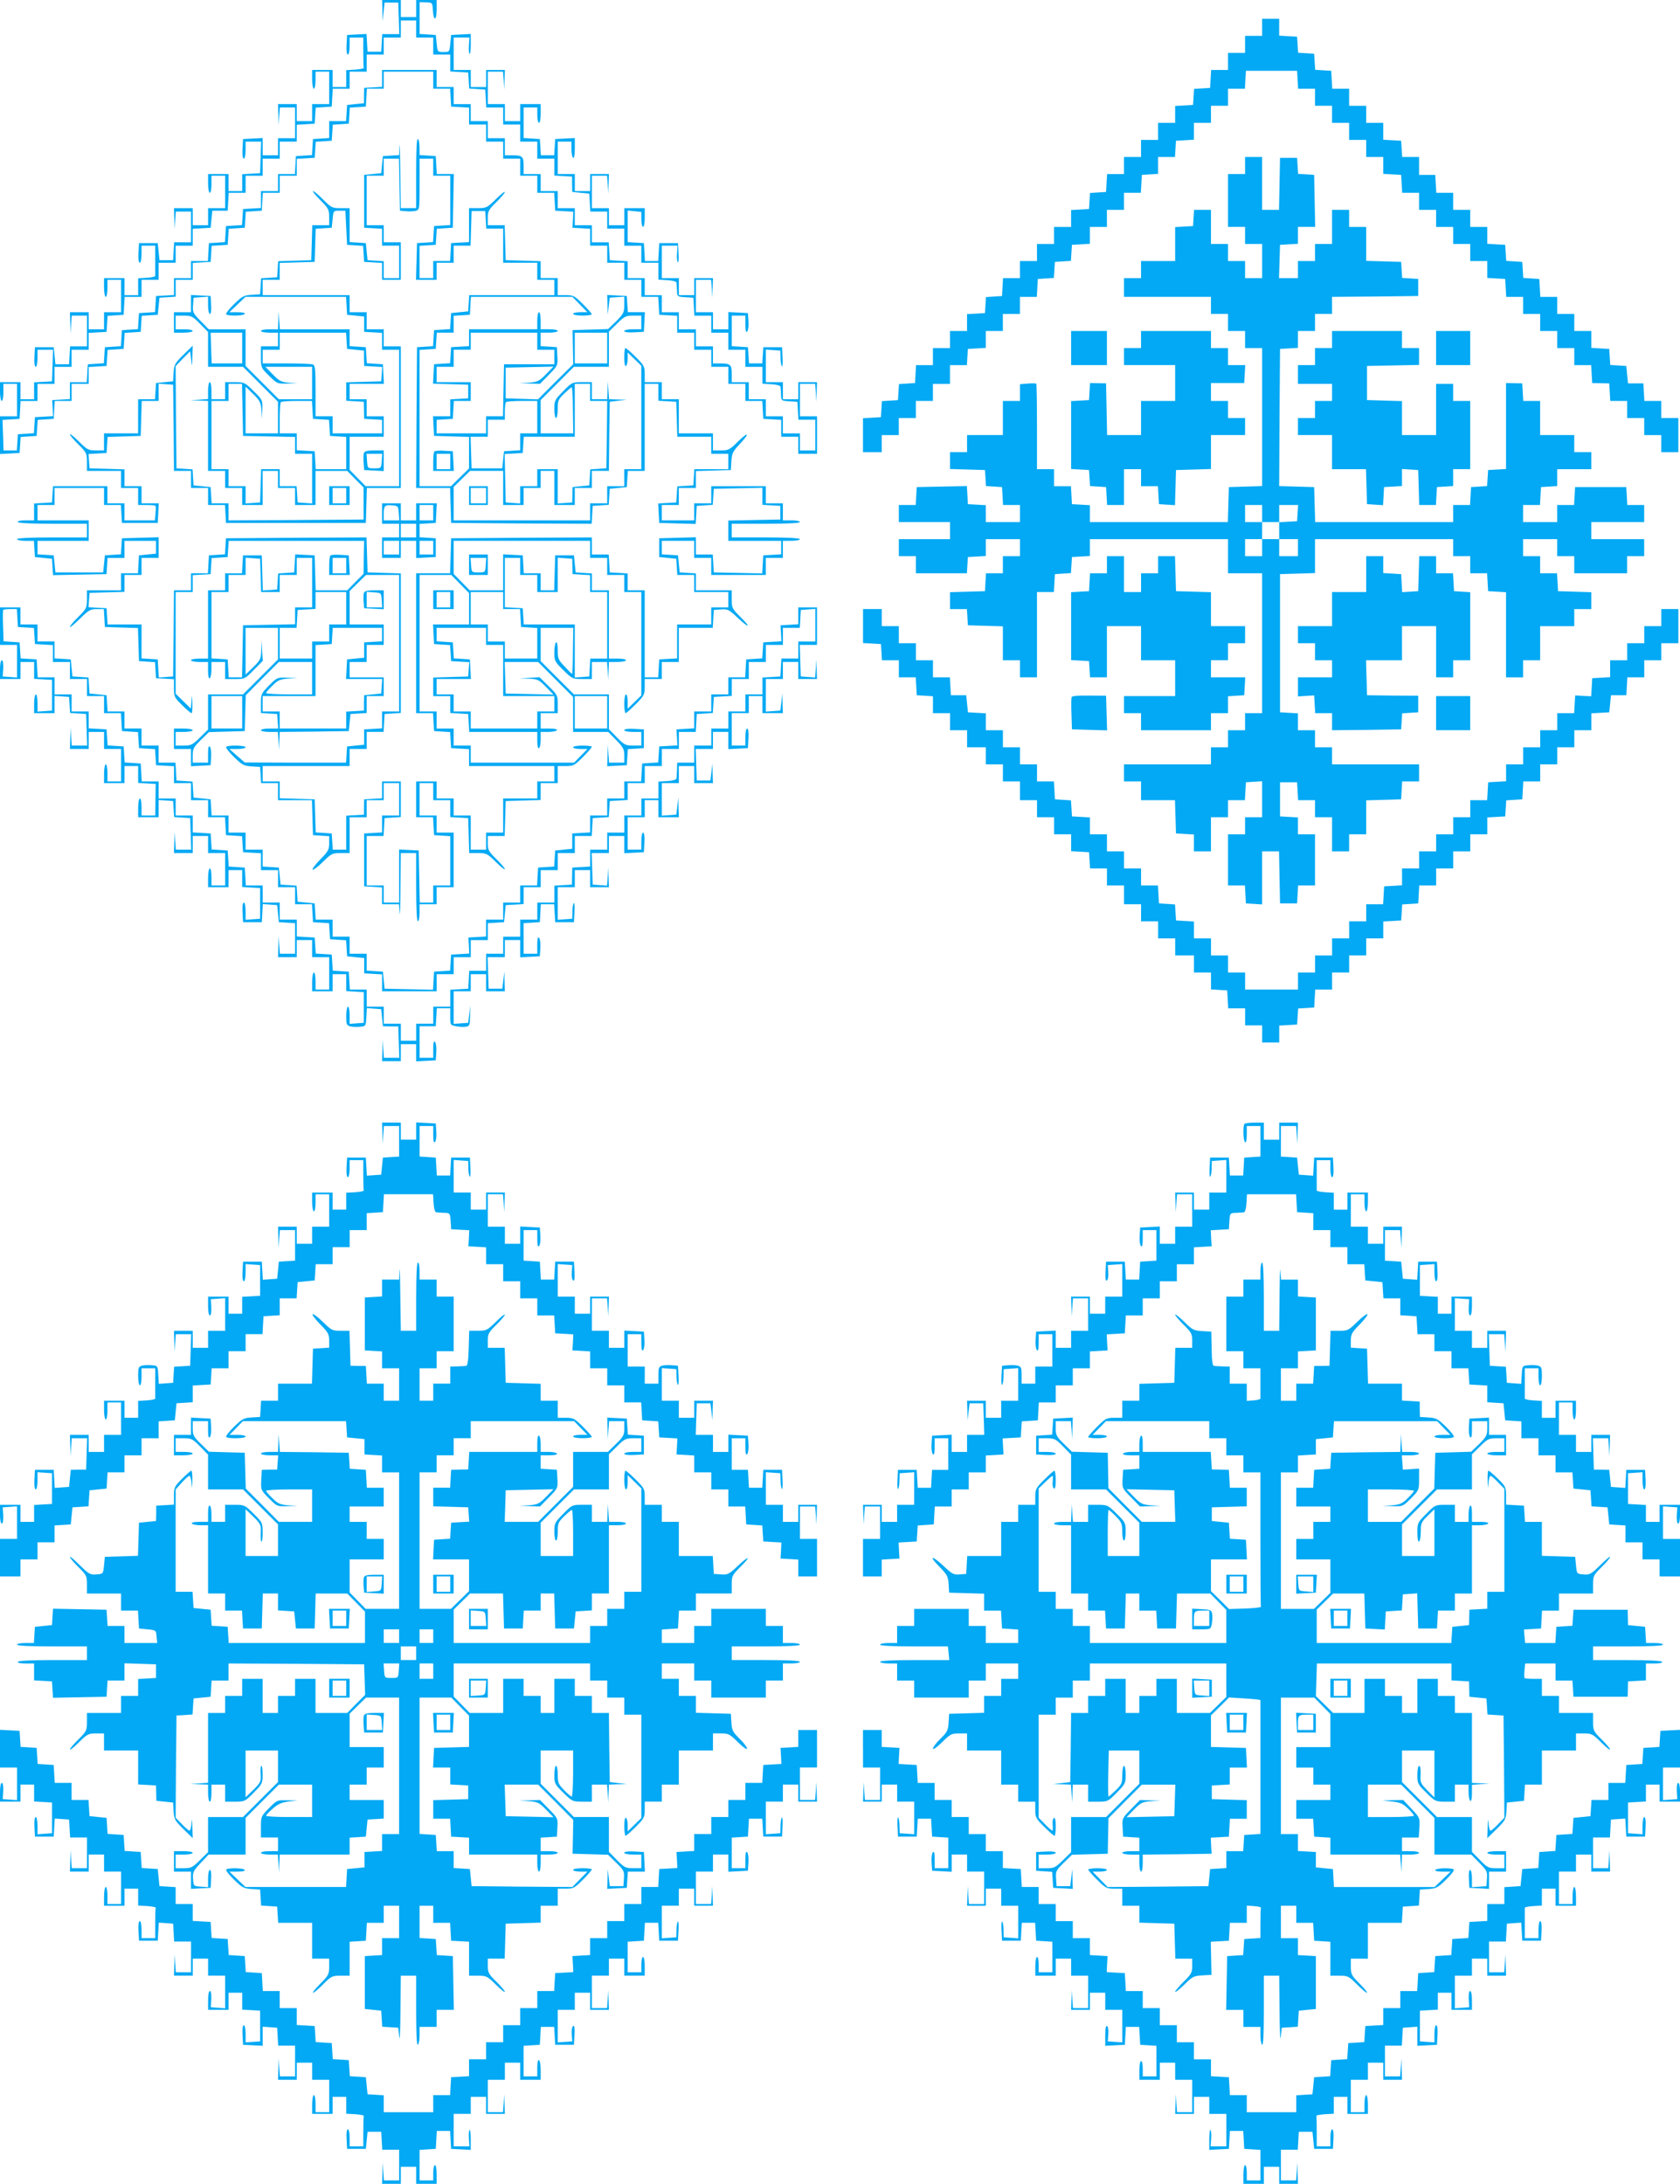 <?xml version="1.0" standalone="no"?>
<!DOCTYPE svg PUBLIC "-//W3C//DTD SVG 20010904//EN"
 "http://www.w3.org/TR/2001/REC-SVG-20010904/DTD/svg10.dtd">
<svg version="1.0" xmlns="http://www.w3.org/2000/svg"
 width="985pt" height="1280pt" viewBox="0 0 985 1280"
 preserveAspectRatio="xMidYMid meet">
<g transform="translate(0,1280) scale(0.1,-0.1)"
fill="#03a9f4" stroke="none">
<path d="M2242 12738 l1 -63 6 55 6 55 40 0 40 0 3 -92 3 -93 -50 0 -50 0 -3
-52 -3 -51 -40 0 -40 0 -3 52 -3 52 -57 -3 -57 -3 -3 -57 c-2 -36 1 -58 8 -58
5 0 10 22 10 50 l0 50 40 0 40 0 0 -85 c0 -47 1 -88 3 -92 1 -5 -22 -9 -50
-11 l-53 -3 0 -50 0 -49 -40 0 -40 0 0 50 0 50 -60 0 -60 0 0 -55 c0 -30 5
-55 10 -55 6 0 10 23 10 50 l0 50 40 0 40 0 0 -95 0 -95 -50 0 -50 0 0 -50 0
-50 -45 0 -45 0 0 50 0 50 -55 0 -55 0 2 -62 2 -63 3 53 4 52 45 0 44 0 0 -90
0 -90 -50 0 -50 0 0 -50 0 -50 -45 0 -45 0 0 50 0 51 -57 -3 -58 -3 -3 -57
c-2 -36 1 -58 8 -58 5 0 10 22 10 50 l0 50 45 0 46 0 -3 -92 -3 -93 -52 -3
-53 -3 0 -50 0 -49 -40 0 -40 0 0 50 0 50 -60 0 -60 0 0 -55 c0 -30 5 -55 10
-55 6 0 10 23 10 50 l0 50 40 0 40 0 0 -95 0 -95 -50 0 -50 0 0 -50 0 -50 -45
0 -45 0 0 50 0 50 -55 0 -55 0 2 -62 2 -63 3 53 4 52 45 0 44 0 0 -90 0 -90
-49 0 -50 0 -3 -52 -3 -53 -40 0 -40 0 -5 50 -5 50 -55 0 -55 0 -3 -57 c-2
-36 1 -58 8 -58 5 0 10 22 10 50 l0 50 40 0 40 0 0 -85 c0 -47 0 -88 0 -92 0
-5 -22 -9 -50 -11 l-50 -3 0 -50 0 -49 -40 0 -40 0 0 50 0 50 -60 0 -60 0 0
-55 c0 -30 5 -55 10 -55 6 0 10 23 10 50 l0 50 40 0 40 0 0 -95 0 -95 -50 0
-50 0 0 -50 0 -50 -45 0 -45 0 0 50 0 50 -55 0 -55 0 2 -62 2 -63 3 53 4 52
45 0 44 0 0 -90 0 -90 -49 0 -50 0 -3 -52 -3 -53 -40 0 -40 0 -5 50 -5 50 -55
0 -55 0 -3 -57 c-2 -36 1 -58 8 -58 5 0 10 22 10 50 l0 50 45 0 46 0 -3 -92
-3 -93 -52 -3 -53 -3 0 -50 0 -49 -40 0 -40 0 0 50 0 50 -60 0 -60 0 0 -55 c0
-30 5 -55 10 -55 6 0 10 23 10 50 l0 50 40 0 40 0 0 -95 0 -95 -50 0 -50 0 0
-110 0 -111 58 3 57 3 3 47 3 47 47 3 47 3 3 47 3 47 47 3 47 3 3 53 3 52 50
0 49 0 0 50 0 50 50 0 50 0 0 49 0 50 53 3 52 3 3 47 3 47 47 3 47 3 3 47 3
47 47 3 47 3 3 47 3 47 47 3 47 3 5 50 5 50 48 3 47 3 0 50 0 49 50 0 50 0 0
49 0 50 53 3 52 3 3 47 3 47 47 3 47 3 3 47 3 47 47 3 47 3 3 47 3 47 47 3 47
3 3 53 3 52 50 0 49 0 0 50 0 50 50 0 50 0 0 49 0 50 53 3 52 3 3 47 3 47 47
3 47 3 3 47 3 47 47 3 47 3 3 47 3 47 47 3 47 3 3 53 3 52 50 0 49 0 0 50 0
50 145 0 145 0 0 -50 0 -50 49 0 50 0 3 -52 3 -53 53 -3 52 -3 0 -50 0 -49 50
0 50 0 0 -50 0 -50 50 0 50 0 0 -50 0 -50 50 0 50 0 0 -50 0 -50 50 0 50 0 0
-50 0 -50 49 0 50 0 3 -52 3 -53 53 -3 53 -3 -2 -47 -3 -47 52 -3 52 -3 0 -50
0 -49 50 0 50 0 0 -50 0 -50 50 0 50 0 0 -50 0 -50 50 0 50 0 0 -50 0 -50 49
0 50 0 3 -52 3 -53 53 -3 52 -3 0 -50 0 -49 50 0 50 0 0 -50 0 -50 50 0 50 0
0 -50 0 -50 50 0 50 0 0 -50 0 -50 50 0 50 0 0 -50 0 -50 49 0 50 0 3 -52 3
-53 53 -3 52 -3 0 -50 0 -49 50 0 50 0 0 -50 0 -50 55 0 55 0 0 110 0 110 -50
0 -50 0 0 95 0 95 44 0 45 0 4 -52 3 -53 2 58 2 57 -55 0 -55 0 0 -50 0 -50
-45 0 -45 0 0 50 0 50 -50 0 -50 0 0 96 0 95 43 -3 42 -3 1 -42 c0 -24 4 -46
8 -50 4 -4 6 19 4 52 l-3 60 -55 0 -55 0 -3 -47 -3 -48 -39 0 -39 0 -3 48 -3
47 -47 3 -48 3 0 90 0 89 40 0 40 0 0 -52 c0 -37 3 -49 11 -41 5 5 9 32 7 59
l-3 49 -57 3 -58 3 0 -51 0 -50 -45 0 -45 0 0 50 0 50 -50 0 -50 0 0 95 0 95
44 0 45 0 4 -52 3 -53 2 58 2 57 -55 0 -55 0 0 -50 0 -50 -45 0 -45 0 0 50 0
50 -50 0 -50 0 0 95 0 95 46 0 46 0 -3 -45 c-2 -24 0 -48 5 -52 4 -4 6 19 4
52 l-3 60 -55 0 -55 0 -3 -52 -3 -53 -39 0 -39 0 -3 53 -3 52 -47 3 -48 3 0
92 0 93 40 -4 40 -4 0 -44 c0 -24 5 -44 10 -44 6 0 10 25 10 55 l0 55 -60 0
-60 0 0 -50 0 -50 -45 0 -45 0 0 50 0 50 -50 0 -50 0 0 95 0 95 44 0 45 0 4
-52 3 -53 2 58 2 57 -55 0 -55 0 0 -50 0 -50 -45 0 -45 0 0 50 0 50 -50 0 -50
0 0 95 0 95 40 0 40 0 0 -44 c0 -25 5 -48 10 -51 6 -4 10 17 10 55 l0 61 -57
-3 -58 -3 -3 -47 -3 -48 -39 0 -39 0 -3 48 -3 47 -47 3 -48 3 0 90 0 89 40 0
40 0 0 -45 c0 -25 5 -45 10 -45 6 0 10 25 10 55 l0 55 -60 0 -60 0 0 -50 0
-50 -45 0 -45 0 0 50 0 50 -50 0 -50 0 0 95 0 95 44 0 45 0 4 -52 3 -53 2 58
2 57 -55 0 -55 0 0 -50 0 -50 -45 0 -45 0 0 50 0 50 -50 0 -50 0 0 95 0 95 46
0 46 0 -3 -45 c-2 -24 0 -47 4 -51 4 -4 7 21 7 55 l0 62 -57 -3 -58 -3 -5 -50
c-5 -50 -5 -50 -40 -50 -35 0 -35 0 -40 50 l-5 50 -47 3 -48 3 0 93 0 93 38
-1 c37 -1 37 -1 40 -48 4 -66 22 -60 22 7 l0 55 -60 0 -60 0 0 -50 0 -50 -45
0 -45 0 0 50 0 50 -55 0 -55 0 2 -62z m198 -108 l0 -50 50 0 50 0 0 -50 0 -50
50 0 50 0 0 -49 0 -50 53 -3 52 -3 3 -47 3 -47 47 -3 47 -3 3 -52 3 -53 50 0
49 0 0 -50 0 -50 50 0 50 0 0 -50 0 -50 50 0 50 0 0 -50 0 -50 50 0 50 0 0
-49 0 -50 52 -3 52 -3 0 -45 1 -45 50 -5 50 -5 3 -52 3 -53 50 0 49 0 0 -50 0
-50 50 0 50 0 0 -50 0 -50 50 0 50 0 0 -50 0 -50 50 0 50 0 0 -49 0 -50 53 -3
c32 -2 52 -8 53 -15 1 -7 2 -29 3 -47 1 -34 2 -35 49 -38 l47 -3 3 -52 3 -53
50 0 49 0 0 -50 0 -50 50 0 50 0 0 -50 0 -50 50 0 50 0 0 -50 0 -50 50 0 50 0
0 -49 0 -50 53 -3 c32 -2 52 -8 53 -15 1 -7 2 -29 3 -47 1 -34 2 -35 49 -38
l47 -3 3 -52 3 -53 50 0 49 0 0 -90 0 -90 -45 0 -45 0 0 50 0 50 -50 0 -50 0
0 50 0 50 -50 0 -50 0 0 50 0 50 -50 0 -50 0 0 50 0 50 -50 0 -50 0 0 49 c0
55 -7 61 -71 61 l-39 0 0 50 0 50 -50 0 -50 0 0 50 0 50 -50 0 -50 0 0 50 0
50 -50 0 -50 0 0 50 0 50 -50 0 -50 0 0 50 0 50 -50 0 -50 0 0 49 0 50 -52 3
-53 3 -3 53 -3 52 -50 0 -49 0 0 50 0 50 -50 0 -50 0 0 50 0 50 -50 0 -50 0 0
50 0 50 -50 0 -50 0 0 50 0 50 -50 0 -50 0 0 49 c0 55 -7 61 -71 61 l-39 0 0
50 0 50 -50 0 -50 0 0 50 0 50 -50 0 -50 0 0 50 0 50 -50 0 -50 0 0 50 0 50
-50 0 -50 0 0 50 0 50 -160 0 -160 0 0 -49 0 -50 -52 -3 -53 -3 -1 -45 0 -45
-50 -5 -49 -5 -3 -47 -3 -48 -50 0 -49 0 0 -49 0 -50 -47 -3 -48 -3 -3 -47 -3
-47 -47 -3 -47 -3 -3 -52 -3 -53 -50 0 -49 0 0 -50 0 -50 -50 0 -50 0 0 -49 0
-50 -52 -3 -53 -3 -3 -47 -3 -47 -47 -3 -47 -3 -3 -47 -3 -47 -47 -3 -47 -3
-3 -52 -3 -53 -50 0 -49 0 0 -50 0 -50 -50 0 -50 0 0 -49 0 -50 -52 -3 -53 -3
-3 -47 -3 -47 -47 -3 -47 -3 -3 -47 -3 -47 -47 -3 -47 -3 -3 -47 -3 -47 -47
-3 -47 -3 -3 -47 -3 -47 -47 -3 -47 -3 -3 -52 -3 -53 -50 0 -49 0 0 -49 0 -50
-52 -3 -52 -3 3 -47 2 -47 -53 -3 -53 -3 -3 -47 -3 -47 -47 -3 -47 -3 -3 -47
-3 -48 -39 0 -39 0 -3 90 -3 89 50 3 50 3 3 53 3 52 50 0 49 0 0 50 0 50 50 0
50 0 0 50 0 50 50 0 50 0 0 50 0 50 50 0 50 0 0 49 0 50 52 3 53 3 3 47 3 47
47 3 47 3 3 53 3 52 50 0 49 0 0 50 0 50 50 0 50 0 0 50 0 50 50 0 50 0 0 50
0 50 50 0 50 0 0 49 0 50 53 3 52 3 5 50 5 50 45 0 45 0 3 53 3 52 50 0 49 0
0 50 0 50 50 0 50 0 0 50 0 50 50 0 50 0 0 50 0 50 50 0 50 0 0 49 0 50 53 3
52 3 3 47 3 47 47 3 47 3 3 53 3 52 50 0 49 0 0 50 0 50 50 0 50 0 0 50 0 50
50 0 50 0 0 50 0 50 50 0 50 0 0 50 0 50 45 0 45 0 0 -50z"/>
<path d="M7400 12640 l0 -50 -50 0 -50 0 0 -50 0 -50 -50 0 -50 0 0 -50 0 -50
-49 0 -50 0 -3 -52 -3 -53 -47 -3 -47 -3 -3 -47 -3 -47 -52 -3 -53 -3 0 -50 0
-49 -50 0 -50 0 0 -50 0 -50 -50 0 -50 0 0 -50 0 -50 -50 0 -50 0 0 -50 0 -50
-49 0 -50 0 -3 -52 -3 -53 -47 -3 -47 -3 -3 -47 -3 -47 -52 -3 -53 -3 0 -50 0
-49 -50 0 -50 0 0 -50 0 -50 -50 0 -50 0 0 -50 0 -50 -50 0 -50 0 0 -50 0 -50
-49 0 -50 0 -3 -52 -3 -53 -47 -3 -47 -3 -3 -47 -3 -47 -52 -3 -53 -3 0 -50 0
-49 -50 0 -50 0 0 -50 0 -50 -50 0 -50 0 0 -50 0 -50 -49 0 -50 0 -3 -52 -3
-53 -47 -3 -47 -3 -3 -47 -3 -47 -47 -3 -47 -3 -3 -47 -3 -47 -52 -3 -53 -3 0
-100 0 -99 55 0 55 0 0 50 0 50 50 0 50 0 0 50 0 50 50 0 50 0 0 50 0 50 50 0
50 0 0 50 0 50 50 0 50 0 0 55 0 55 49 0 50 0 3 48 3 47 53 3 52 3 0 50 0 49
50 0 50 0 0 50 0 50 50 0 50 0 0 50 0 50 49 0 50 0 3 53 3 52 47 3 47 3 3 47
3 47 47 3 47 3 3 47 3 47 53 3 52 3 0 50 0 49 50 0 50 0 0 50 0 50 50 0 50 0
0 50 0 50 49 0 50 0 3 53 3 52 48 3 47 3 0 50 0 49 49 0 50 0 3 48 3 47 53 3
52 3 0 50 0 49 50 0 50 0 0 50 0 50 50 0 50 0 0 50 0 50 49 0 50 0 3 53 3 52
150 0 150 0 3 -52 3 -53 50 0 49 0 0 -50 0 -50 50 0 50 0 0 -50 0 -50 50 0 50
0 0 -50 0 -50 50 0 50 0 0 -50 0 -50 50 0 50 0 0 -49 0 -50 53 -3 52 -3 3 -52
3 -53 50 0 49 0 0 -50 0 -50 50 0 50 0 0 -50 0 -50 50 0 50 0 0 -50 0 -50 50
0 50 0 0 -50 0 -50 50 0 50 0 0 -49 0 -50 53 -3 52 -3 3 -52 3 -53 50 0 49 0
0 -50 0 -50 50 0 50 0 0 -50 0 -50 50 0 50 0 0 -50 0 -50 50 0 50 0 0 -50 0
-50 49 0 50 0 3 -52 3 -53 50 -1 50 -1 3 -51 3 -52 50 0 49 0 0 -50 0 -50 50
0 50 0 0 -50 0 -50 50 0 50 0 0 -50 0 -50 50 0 50 0 0 100 0 100 -50 0 -50 0
0 50 0 50 -49 0 -50 0 -3 52 -3 51 -45 0 -45 0 -5 51 -5 51 -47 3 -47 3 -3 47
-3 47 -52 3 -53 3 0 50 0 49 -50 0 -50 0 0 50 0 50 -50 0 -50 0 0 50 0 50 -49
0 -50 0 -3 53 -3 52 -47 3 -47 3 -3 47 -3 47 -47 3 -47 3 -3 47 -3 47 -52 3
-53 3 0 50 0 49 -50 0 -50 0 0 50 0 50 -50 0 -50 0 0 50 0 50 -49 0 -50 0 -3
53 -3 52 -48 0 -47 0 0 53 0 52 -49 0 -50 0 -3 48 -3 47 -52 3 -53 3 0 50 0
49 -50 0 -50 0 0 50 0 50 -50 0 -50 0 0 50 0 50 -49 0 -50 0 -3 53 -3 52 -47
3 -47 3 -3 47 -3 47 -47 3 -47 3 -3 47 -3 47 -52 3 -53 3 0 50 0 49 -50 0 -50
0 0 -50z"/>
<path d="M2342 11943 l-2 -52 -47 -3 -48 -3 -5 -50 -5 -50 -50 -5 -50 -5 0
-155 0 -155 53 -3 52 -3 0 -50 0 -49 50 0 50 0 0 -95 0 -95 -45 0 -45 0 0 49
0 50 -47 3 -48 3 -5 50 -5 50 -47 3 -48 3 0 100 0 99 -53 0 c-50 0 -55 3 -102
50 -27 28 -54 50 -59 50 -6 0 13 -24 42 -53 48 -48 52 -56 52 -100 l0 -47 -50
0 -49 0 -3 -102 -3 -103 -97 -3 -97 -3 -3 -47 -3 -47 -47 -3 -47 -3 -3 -47 -3
-47 -50 -3 c-45 -3 -55 -8 -102 -54 -29 -28 -50 -55 -47 -60 7 -11 102 -10
109 2 4 6 -12 10 -42 10 l-48 0 47 45 47 45 295 0 295 0 3 -52 3 -53 50 -5 50
-5 0 -45 0 -45 53 -3 52 -3 0 -50 0 -49 50 0 50 0 0 -400 0 -400 -98 0 -98 0
-47 48 -47 48 0 97 0 97 100 0 100 0 0 60 0 60 -50 0 -50 0 0 50 0 50 -50 0
-50 0 0 45 0 45 100 0 101 0 -3 58 -3 57 -47 3 -47 3 -3 47 -3 47 -47 3 -48 3
0 50 0 49 -204 0 -205 0 -4 53 -3 52 -2 -52 -2 -53 -50 0 c-27 0 -50 -4 -50
-10 0 -5 23 -10 50 -10 l50 0 0 -40 0 -40 -50 0 -50 0 0 -63 c0 -62 1 -64 48
-110 47 -46 49 -47 107 -45 l60 2 -51 3 c-45 4 -56 9 -94 48 l-44 45 137 0
137 0 0 -95 0 -95 -98 0 -97 0 -98 98 -97 97 0 108 0 107 -108 0 -108 0 -48
49 c-44 45 -47 51 -44 92 l3 44 43 3 42 3 0 -50 c0 -29 5 -51 11 -51 6 0 9 21
7 53 l-3 52 -57 3 -58 3 0 -51 0 -50 -50 0 -50 0 0 -60 0 -60 55 0 c30 0 55 5
55 10 0 6 -22 10 -50 10 l-50 0 0 40 0 40 48 0 c44 0 52 -4 95 -48 l47 -48 0
-102 0 -102 103 0 102 0 103 -103 102 -102 0 -93 0 -92 -95 0 -95 0 0 137 0
137 45 -44 c39 -38 44 -49 48 -94 l3 -51 2 55 c2 55 1 57 -51 108 -51 50 -54
52 -110 52 l-57 0 0 -50 0 -50 -40 0 -40 0 0 50 c0 28 -4 50 -10 50 -5 0 -10
-22 -10 -49 l0 -50 -52 -4 -53 -3 53 -2 52 -2 0 -205 0 -205 50 0 50 0 0 -50
0 -50 50 0 50 0 0 -50 0 -50 60 0 60 0 0 100 0 100 45 0 45 0 0 -50 0 -50 50
0 50 0 0 -50 0 -50 60 0 60 0 0 100 0 100 93 0 93 0 48 -49 48 -48 0 -94 0
-94 -396 -3 -396 -2 0 50 0 50 -49 0 -50 0 -3 48 -3 47 -50 5 -50 5 -3 47 -3
47 -47 3 -47 3 -3 299 -2 300 42 44 43 43 6 -48 c6 -47 6 -47 7 17 l2 64 -55
-54 c-50 -49 -54 -58 -57 -104 l-3 -51 -50 -5 -50 -5 -3 -47 -3 -48 -50 0 -49
0 0 -100 0 -100 -100 0 -100 0 0 -50 0 -50 -47 0 c-44 0 -52 4 -100 52 -29 29
-53 48 -53 42 0 -5 22 -32 50 -59 47 -47 50 -52 50 -102 l0 -53 100 0 100 0 0
-50 0 -50 50 0 50 0 0 -50 0 -50 48 0 c27 0 51 -2 53 -4 3 -3 3 -23 1 -45 l-4
-41 -89 0 -89 0 0 50 0 50 -50 0 -50 0 0 50 0 50 -159 0 -160 0 -3 -47 -3 -48
-52 -3 -53 -3 0 -50 0 -49 -51 0 c-31 0 -48 -4 -44 -10 4 -6 83 -10 206 -10
l199 0 0 -40 0 -40 -205 0 c-130 0 -205 -4 -205 -10 0 -5 22 -10 49 -10 l50 0
3 -47 3 -48 50 -5 50 -5 3 -48 3 -48 157 3 157 3 3 48 3 47 50 0 49 0 0 50 0
50 93 0 92 0 0 -37 0 -38 -50 -5 -50 -5 -3 -52 -3 -53 -50 0 -49 0 0 -50 0
-50 -100 0 -100 0 0 -53 c0 -50 -3 -55 -50 -102 -28 -27 -50 -54 -50 -59 0 -6
26 15 58 47 52 51 62 57 99 57 l42 0 3 -52 3 -53 97 -3 97 -3 3 -97 3 -97 47
-3 47 -3 3 -47 3 -47 53 -3 52 -3 0 -52 c0 -50 3 -56 48 -100 26 -26 51 -47
55 -47 4 0 6 26 5 58 -1 52 -2 53 -5 13 l-4 -44 -45 44 -44 43 0 298 0 298 50
0 50 0 0 49 0 50 53 3 52 3 3 47 3 47 47 3 47 3 3 48 3 47 397 0 397 0 -2 -96
-1 -97 -48 -48 -48 -49 -93 0 -92 0 -3 103 -3 102 -57 3 -57 3 -3 -53 -3 -53
-47 -3 -47 -3 -3 -47 -3 -47 -42 -3 -42 -3 -3 103 -3 103 -55 0 -55 0 -3 -52
-3 -53 -50 0 -49 0 0 -50 0 -50 -50 0 -50 0 0 -200 0 -200 -50 0 c-27 0 -50
-4 -50 -10 0 -5 23 -10 50 -10 l50 0 0 -51 c0 -31 4 -48 10 -44 5 3 10 26 10
51 l0 44 40 0 40 0 0 -50 0 -50 58 0 c56 0 59 1 110 53 l53 54 -4 59 -3 59 -2
-55 c-2 -52 -5 -59 -47 -100 l-45 -44 0 137 0 137 95 0 95 0 0 -92 0 -93 -102
-102 -103 -103 -102 0 -103 0 0 -103 0 -103 -48 -47 c-43 -43 -52 -47 -95 -47
l-47 0 0 40 0 40 50 0 c28 0 50 5 50 10 0 6 -25 10 -55 10 l-55 0 0 -60 0 -60
50 0 50 0 0 -50 0 -51 58 3 57 3 3 49 c2 27 -2 54 -7 59 -8 8 -11 -4 -11 -41
l0 -52 -45 0 -45 0 0 43 c0 38 5 48 48 90 l47 46 105 3 105 3 3 105 3 105 97
98 97 97 97 0 98 0 0 -95 0 -95 -135 0 c-74 0 -135 4 -135 8 0 4 17 24 38 44
32 32 45 37 92 41 l55 3 -60 2 c-60 2 -61 1 -108 -46 -45 -46 -47 -50 -47
-104 l0 -57 48 -3 47 -3 3 -42 3 -43 -50 0 c-28 0 -51 -4 -51 -10 0 -5 22 -10
49 -10 l50 0 4 -52 3 -53 2 52 2 53 203 2 202 3 5 50 5 50 48 3 47 3 0 50 0
49 50 0 50 0 0 55 0 55 -100 0 -100 0 0 45 0 45 50 0 50 0 0 50 0 50 50 0 50
0 0 60 0 60 -100 0 -100 0 0 98 0 98 48 47 48 47 97 0 97 0 0 -400 0 -400 -50
0 -50 0 0 -49 0 -50 -52 -3 -53 -3 0 -45 0 -45 -50 -5 -50 -5 -3 -47 -3 -48
-297 0 -297 1 -45 39 -45 40 48 0 c26 0 47 5 47 10 0 12 -107 14 -114 2 -3 -5
18 -32 47 -60 47 -46 57 -51 102 -54 l50 -3 3 -47 3 -48 50 0 49 0 0 -50 0
-50 100 0 99 0 3 -102 3 -103 48 -3 47 -3 0 -42 c0 -36 -6 -48 -52 -94 -28
-29 -49 -56 -45 -60 4 -4 31 17 60 45 50 49 55 52 105 52 l52 0 0 105 0 105
50 0 50 0 0 50 0 50 50 0 50 0 0 50 0 50 45 0 45 0 0 -95 0 -95 -50 0 -50 0 0
-49 0 -50 -52 -3 -53 -3 0 -155 0 -155 53 -3 52 -3 0 -50 0 -49 49 0 50 0 4
-52 c2 -29 4 38 5 150 l2 202 45 0 45 0 0 -200 c0 -127 4 -200 10 -200 6 0 10
23 10 50 l0 50 50 0 50 0 0 50 0 50 50 0 50 0 0 160 0 160 -50 0 -50 0 0 50 0
50 -50 0 -50 0 0 95 0 95 40 0 40 0 0 -50 0 -50 50 0 50 0 0 -49 0 -50 53 -3
52 -3 3 -102 3 -103 52 0 c49 0 54 -3 104 -52 29 -29 53 -48 53 -42 0 5 -22
32 -50 59 -45 44 -50 54 -50 92 l0 43 50 0 49 0 3 103 3 102 103 3 102 3 0 49
0 50 50 0 50 0 0 50 0 50 48 0 c44 0 51 4 100 53 29 29 52 56 52 60 0 4 -25 7
-55 7 -30 0 -55 -4 -55 -10 0 -5 19 -10 42 -10 l42 0 -39 -40 -39 -40 -303 0
-303 0 0 50 0 50 -50 0 -50 0 0 50 0 50 -50 0 -50 0 0 50 0 50 -50 0 -50 0 0
400 0 400 93 0 93 0 52 -53 52 -53 0 -92 0 -92 -105 0 -106 0 3 -57 3 -58 47
-3 47 -3 3 -47 3 -47 53 -3 53 -3 -3 -42 -3 -42 -102 -3 -103 -3 0 -54 0 -55
50 0 50 0 0 -49 0 -50 53 -3 52 -3 3 -52 3 -53 200 0 199 0 0 -51 c0 -31 4
-48 10 -44 6 3 10 26 10 51 l0 44 44 0 c25 0 48 5 51 10 4 6 -13 10 -44 10
l-51 0 0 45 0 45 50 0 50 0 0 53 c0 50 -2 55 -53 105 l-54 53 -59 -4 -59 -3
55 -2 c52 -2 59 -5 100 -47 l45 -46 -140 3 -140 3 -3 93 -3 92 98 0 98 0 103
-103 102 -102 0 -103 0 -102 103 0 103 0 47 -48 c41 -42 47 -53 47 -90 l0 -42
-44 0 -45 0 -4 53 -3 52 -2 -63 -2 -63 58 3 57 3 3 47 3 47 47 3 47 3 0 55 0
55 -57 3 c-36 2 -58 -1 -58 -8 0 -5 22 -10 50 -10 l50 0 0 -40 0 -40 -48 0
c-44 0 -52 4 -95 48 l-47 48 0 102 0 102 -103 0 -102 0 -98 98 -97 97 0 98 0
97 95 0 96 0 -2 -135 c0 -74 -3 -135 -5 -135 -2 0 -21 19 -43 43 -37 38 -41
47 -41 95 0 33 -4 51 -10 47 -5 -3 -10 -30 -10 -58 0 -50 2 -55 53 -105 51
-50 54 -52 110 -52 l57 0 0 50 0 50 44 0 45 0 4 -52 3 -53 2 53 2 52 50 0 c28
0 50 5 50 10 0 6 -22 10 -50 10 l-50 0 0 200 0 200 -50 0 -50 0 0 49 0 50 -47
3 -48 3 -5 50 -5 50 -55 0 -55 0 -3 -102 -3 -103 -39 0 -40 0 0 50 0 50 -49 0
-50 0 -3 53 -3 52 -57 3 -58 3 0 -106 0 -105 -98 0 -98 0 -47 48 -47 48 0 97
0 97 400 0 400 0 0 -50 0 -50 50 0 50 0 0 -50 0 -50 50 0 50 0 0 -50 0 -50 50
0 50 0 0 -303 0 -303 -40 -39 -40 -39 0 42 c0 23 -4 42 -10 42 -5 0 -10 -25
-10 -55 0 -30 4 -55 8 -55 4 0 31 24 60 53 48 48 52 56 52 100 l0 47 50 0 50
0 0 50 0 50 50 0 50 0 0 100 0 100 99 0 100 0 3 53 3 52 42 3 c40 3 47 -1 98
-49 69 -65 82 -60 15 6 -47 47 -50 52 -50 102 l0 53 -105 0 -105 0 0 49 0 50
-47 3 -48 3 -5 50 -5 50 -47 3 -48 3 0 40 0 39 95 0 95 0 0 -50 0 -50 50 0 50
0 0 -50 0 -50 160 0 160 0 0 50 0 50 50 0 50 0 0 50 0 50 50 0 c28 0 50 5 50
10 0 6 -73 10 -200 10 l-200 0 0 40 0 40 200 0 c127 0 200 4 200 10 0 6 -22
10 -50 10 l-50 0 0 50 0 50 -50 0 -50 0 0 50 0 50 -160 0 -160 0 0 -50 0 -50
-50 0 -50 0 0 -50 0 -50 -95 0 -95 0 0 45 0 45 50 0 50 0 0 50 0 50 50 0 50 0
0 50 0 49 103 3 102 3 3 51 c3 46 8 57 47 99 63 66 56 80 -8 17 -48 -48 -56
-52 -100 -52 l-47 0 0 50 0 50 -100 0 -100 0 0 100 0 100 -50 0 -50 0 0 50 0
50 -50 0 -50 0 0 48 c0 44 -4 51 -53 100 -29 29 -56 52 -60 52 -4 0 -7 -25 -7
-56 0 -34 4 -53 10 -49 6 3 10 23 10 43 l0 36 40 -39 40 -39 0 -303 0 -303
-50 0 -50 0 0 -50 0 -50 -50 0 -50 0 0 -50 0 -50 -50 0 -50 0 0 -50 0 -50
-400 0 -400 0 0 98 0 98 48 47 48 47 97 0 97 0 0 -100 0 -100 60 0 60 0 0 50
0 50 50 0 50 0 0 50 0 50 40 0 40 0 0 -100 0 -100 60 0 60 0 0 50 0 50 50 0
50 0 0 50 0 50 50 0 50 0 2 203 3 202 50 6 50 6 -52 1 -52 2 -4 53 -3 52 -2
-52 -2 -53 -45 0 -45 0 0 50 0 50 -58 0 c-56 0 -59 -1 -110 -53 -49 -50 -52
-55 -52 -105 0 -29 5 -52 10 -52 6 0 10 24 10 53 0 48 3 56 38 90 21 20 41 37
44 37 3 0 7 -61 7 -135 l2 -135 -96 0 -95 0 0 98 0 97 98 98 97 97 103 0 102
0 0 103 0 103 48 47 c43 43 52 47 95 47 l47 0 0 -40 0 -40 -50 0 c-28 0 -50
-5 -50 -10 0 -7 22 -10 58 -8 l57 3 3 58 3 57 -50 0 -50 0 -3 48 -3 47 -57 3
-58 3 2 -58 1 -58 6 50 6 50 43 3 42 3 0 -48 c0 -45 -4 -52 -47 -96 l-48 -46
-104 -3 -104 -3 2 -100 2 -100 -104 -103 -103 -103 -95 3 -94 3 0 90 0 90 140
3 140 3 -44 -45 c-40 -41 -49 -45 -100 -49 l-56 -3 60 -2 61 -2 52 53 c52 53
53 55 50 108 l-3 54 -47 3 -48 3 0 40 0 39 50 0 c28 0 50 5 50 10 0 6 -22 10
-50 10 l-50 0 0 50 c0 28 -4 50 -10 50 -5 0 -10 -22 -10 -50 l0 -50 -200 0
-200 0 0 -49 0 -50 -52 -3 -53 -3 -3 -47 -3 -47 -47 -3 -47 -3 -3 -57 -3 -57
103 -3 103 -3 0 -40 0 -40 -52 -3 -53 -3 0 -50 0 -49 -50 0 -51 0 3 -57 3 -58
103 -3 102 -3 0 -92 0 -93 -53 -52 -53 -52 -92 0 -92 0 0 399 0 400 48 3 47 3
3 48 3 47 50 0 49 0 0 49 0 50 48 3 47 3 3 53 3 52 297 0 298 0 44 -45 44 -45
-42 0 c-23 0 -42 -4 -42 -10 0 -5 25 -10 55 -10 30 0 55 4 55 8 0 4 -24 31
-53 60 -48 48 -56 52 -100 52 l-47 0 0 50 0 50 -50 0 -50 0 0 50 0 49 -102 3
-103 3 -3 103 -3 102 -49 0 -50 0 0 43 c0 38 5 48 50 92 28 27 50 54 50 59 0
6 -24 -13 -53 -42 -50 -49 -55 -52 -105 -52 l-52 0 0 -99 0 -100 -52 -3 -53
-3 -3 -52 -3 -53 -50 0 -49 0 0 -50 0 -50 -40 0 -40 0 0 94 0 95 48 3 47 3 3
47 3 47 47 3 47 3 3 158 3 157 -50 0 -50 0 -3 53 -3 52 -47 3 -48 3 0 44 c0
24 -4 47 -10 50 -7 4 -10 -65 -10 -199 l0 -206 -45 0 -45 0 -3 208 c-1 114 -3
184 -5 155z m0 -225 l3 -153 34 -3 c19 -2 44 -1 57 2 24 6 24 7 24 156 l0 150
40 0 40 0 0 -50 0 -50 50 0 50 0 0 -144 0 -145 -47 -3 -48 -3 -3 -47 -3 -47
-47 -3 -47 -3 -3 -107 -3 -108 61 0 60 0 0 50 0 50 50 0 50 0 0 50 0 50 50 0
49 0 3 102 3 101 40 0 40 0 3 -51 3 -52 50 0 49 0 0 -100 0 -100 100 0 100 0
0 -50 0 -50 50 0 50 0 0 -45 0 -45 -249 0 -250 0 -3 -47 -3 -48 -50 -5 -50 -5
-3 -47 -3 -47 -47 -3 -47 -3 -3 -47 -3 -47 -47 -3 -47 -3 -3 -412 -2 -413 100
0 99 0 3 -102 3 -103 412 -3 412 -2 3 52 3 53 47 3 47 3 3 47 3 47 50 5 50 5
3 48 3 47 50 0 49 0 0 255 0 255 40 0 40 0 0 -49 0 -50 53 -3 52 -3 3 -102 3
-103 99 0 100 0 0 -50 0 -50 50 0 50 0 0 -45 0 -45 -99 0 -100 0 -3 -47 -3
-48 -47 -3 -47 -3 -3 -47 -3 -47 -53 -3 -53 -3 3 -57 3 -57 107 -3 107 -3 3
53 3 53 47 3 47 3 3 47 3 47 143 3 142 3 0 -50 0 -50 53 -3 52 -3 0 -40 0 -40
-152 -3 -153 -3 0 -59 0 -60 155 0 155 0 0 -39 0 -40 -52 -3 -53 -3 -3 -53 -3
-53 -142 3 -142 3 -3 53 -3 52 -50 0 -49 0 0 50 0 51 -107 -3 -108 -3 0 -55 0
-55 50 -5 50 -5 3 -47 3 -48 50 0 49 0 0 -50 0 -50 100 0 100 0 0 -45 0 -45
-50 0 -50 0 0 -50 0 -50 -100 0 -100 0 0 -99 0 -100 -52 -3 -53 -3 -3 -52 -3
-53 -40 0 -39 0 0 255 0 255 -50 0 -50 0 0 49 0 50 -52 3 -53 3 -3 53 -3 52
-50 0 -49 0 0 50 0 50 -412 -2 -413 -3 -3 -102 -3 -103 -99 0 -100 0 0 -410 0
-410 49 0 50 0 3 -52 3 -53 47 -3 47 -3 3 -47 3 -47 53 -3 52 -3 0 -50 0 -49
250 0 250 0 0 -45 0 -45 -50 0 -50 0 0 -50 0 -50 -100 0 -100 0 0 -100 0 -100
-50 0 -50 0 0 -50 0 -50 -45 0 -45 0 0 100 0 100 -50 0 -50 0 0 50 0 50 -50 0
-50 0 0 50 0 50 -60 0 -60 0 0 -105 0 -105 49 0 50 0 3 -52 3 -53 48 -3 47 -3
0 -145 0 -144 -50 0 -50 0 0 -50 0 -50 -40 0 -39 0 -3 153 -3 152 -57 3 -58 3
0 -156 0 -155 -45 0 -45 0 0 50 0 50 -50 0 -50 0 0 145 0 145 49 0 50 0 3 53
3 52 48 3 47 3 0 105 0 104 -55 0 -55 0 0 -49 0 -50 -52 -3 -53 -3 -1 -45 0
-45 -52 -3 -52 -3 0 -100 0 -99 -39 0 -40 0 -3 48 -3 47 -47 3 -47 3 -3 97 -3
97 -102 3 -103 3 0 49 0 50 -50 0 -50 0 0 45 0 45 255 0 255 0 0 50 0 50 50 0
50 0 0 50 0 50 49 0 50 0 3 53 3 52 48 3 47 3 0 409 0 409 -97 3 -98 3 -3 103
-3 102 -412 -2 -412 -3 -3 -47 -3 -47 -47 -3 -47 -3 -3 -52 -3 -53 -50 0 -49
0 0 -50 0 -50 -50 0 -50 0 -2 -252 -3 -253 -42 -3 -42 -3 -3 53 -3 53 -47 3
-48 3 0 100 0 99 -99 0 -100 0 -3 48 -3 47 -53 3 -53 3 3 42 3 42 103 3 102 3
0 49 0 50 50 0 50 0 0 50 0 50 50 0 50 0 0 60 0 61 -107 -3 -108 -3 -3 -47 -3
-47 -47 -3 -47 -3 -5 -50 -5 -50 -140 0 -140 0 -5 50 -5 50 -47 3 -48 3 0 40
0 39 150 0 150 0 0 60 0 60 -150 0 -150 0 0 45 0 45 50 0 50 0 0 50 0 50 145
0 145 0 0 -50 0 -50 49 0 50 0 3 -52 3 -53 105 0 105 0 3 58 3 57 -51 0 -50 0
0 50 0 50 -50 0 -50 0 0 50 0 49 -102 3 -103 3 -3 42 -3 42 53 3 53 3 3 47 3
47 97 3 97 3 3 103 3 102 49 0 50 0 0 51 0 50 43 -3 42 -3 3 -252 2 -253 50 0
50 0 0 -50 0 -50 50 0 50 0 0 -50 0 -50 49 0 50 0 3 -52 3 -53 410 0 410 0 3
103 3 102 99 0 100 0 0 415 0 415 -50 0 -50 0 0 50 0 50 -50 0 -50 0 0 50 0
50 -50 0 -50 0 0 50 0 50 -255 0 -255 0 0 45 0 45 50 0 50 0 0 50 0 49 103 3
102 3 3 97 3 97 47 3 47 3 5 50 c5 50 5 50 40 50 l35 0 5 -100 5 -100 47 -3
47 -3 3 -47 3 -47 53 -3 52 -3 0 -50 0 -49 55 0 55 0 0 110 0 110 -50 0 -50 0
0 50 0 50 -50 0 -50 0 0 145 0 145 50 0 50 0 0 50 0 50 45 0 44 0 3 -152z
m-922 -958 l0 -90 -89 0 -90 0 -3 90 -3 90 93 0 92 0 0 -90z m612 43 l3 -48
49 -5 50 -5 0 -45 1 -45 53 -3 53 -3 -3 -42 -3 -42 -102 -3 -103 -3 0 -54 0
-54 52 -3 51 -3 1 -50 1 -50 53 -3 52 -3 0 -40 0 -39 -145 0 -145 0 0 50 0 50
-50 0 -50 0 0 149 c0 127 -2 150 -16 155 -9 3 -78 6 -155 6 l-139 0 0 40 0 40
50 0 50 0 0 50 0 50 194 0 195 0 3 -47z m1118 -3 l0 -50 50 0 50 0 0 -42 0
-43 -147 0 -148 0 -3 -152 -3 -153 -49 0 -50 0 0 -50 0 -50 -145 0 -145 0 0
39 0 40 48 3 47 3 3 53 3 52 50 0 49 0 0 55 0 55 -100 0 -100 0 0 45 0 45 50
0 50 0 0 50 0 50 50 0 50 0 0 50 0 50 195 0 195 0 0 -50z m410 -40 l0 -90 -95
0 -95 0 0 90 0 90 95 0 95 0 0 -90z m-2138 -362 l3 -153 153 -3 152 -3 0 -49
0 -50 50 0 50 0 0 -146 0 -145 -42 3 -43 3 -3 48 -3 47 -50 0 -49 0 0 50 0 50
-55 0 -54 0 -3 -97 -3 -98 -42 -3 -43 -3 0 50 0 51 -50 0 -50 0 0 50 0 50 -50
0 -50 0 0 200 0 200 50 0 50 0 0 50 0 50 40 0 39 0 3 -152z m2038 102 l0 -50
50 0 50 0 -2 -197 -3 -198 -47 -3 -47 -3 -3 -47 -3 -47 -49 -5 -49 -5 -1 -45
-1 -45 -42 -3 -43 -3 0 100 0 101 -60 0 -60 0 0 -50 0 -50 -50 0 -50 0 0 -51
0 -50 -42 3 -43 3 -3 142 -3 142 53 3 53 3 3 48 3 47 150 0 149 0 0 155 0 155
45 0 45 0 0 -50z m-1628 -102 l3 -53 47 -3 47 -3 3 -47 3 -47 48 -3 47 -3 0
-95 0 -94 -89 0 -90 0 -3 53 -3 52 -52 3 -53 3 0 50 0 49 -50 0 -50 0 0 88 c0
49 3 92 7 95 3 4 46 7 94 7 l88 0 3 -52z m1318 -43 l0 -95 -50 0 -50 0 0 -49
0 -50 -47 -3 -48 -3 -5 -50 -5 -50 -90 0 -90 0 -3 93 -3 92 51 0 50 0 0 50 0
50 50 0 50 0 0 48 c0 27 3 52 7 55 3 4 46 7 95 7 l88 0 0 -95z m-1622 -927 l3
-98 54 0 55 0 0 50 0 50 50 0 50 0 0 50 0 50 45 0 45 0 0 -145 0 -145 -50 0
-50 0 0 -50 0 -49 -152 -3 -153 -3 -3 -152 -3 -153 -39 0 -39 0 -3 53 -3 52
-47 3 -48 3 0 195 0 194 50 0 50 0 0 50 0 50 50 0 50 0 0 51 0 50 43 -3 42 -3
3 -97z m1522 52 l0 -50 50 0 50 0 0 -50 0 -50 60 0 60 0 0 101 0 100 43 -3 42
-3 1 -45 1 -45 51 -3 52 -3 0 -50 0 -49 50 0 50 0 0 -195 0 -195 -49 0 -50 0
-3 -52 -3 -53 -42 -3 -43 -3 0 155 0 156 -149 0 -150 0 -3 48 -3 47 -52 3 -53
3 0 145 0 144 45 0 45 0 0 -50z m-1020 -245 l0 -95 -50 0 -50 0 0 -50 0 -50
-50 0 -50 0 0 -50 0 -50 -95 0 -95 0 0 90 0 90 49 0 50 0 3 53 3 52 53 3 52 3
0 50 0 49 90 0 90 0 0 -95z m920 45 l0 -50 49 0 50 0 3 -52 3 -53 48 -3 47 -3
0 -90 0 -89 -95 0 -95 0 0 50 0 50 -50 0 -50 0 0 50 0 50 -50 0 -50 0 0 95 0
95 95 0 95 0 0 -50z m-710 -199 l0 -40 -52 -3 -53 -3 0 -45 0 -45 -50 -5 -50
-5 -3 -57 -3 -58 106 0 106 0 -3 -42 -3 -43 -50 -5 -50 -5 -1 -45 0 -45 -52
-3 -52 -3 0 -50 0 -49 -195 0 -195 0 0 50 0 50 -50 0 -50 0 0 45 0 45 155 0
155 0 0 149 0 150 48 3 47 3 3 48 3 47 145 0 144 0 0 -39z m610 -11 l0 -50 50
0 50 0 0 -150 0 -150 150 0 150 0 0 -45 0 -45 -50 0 -50 0 0 -50 0 -50 -195 0
-195 0 0 50 0 50 -50 0 -50 0 0 50 0 50 -50 0 -50 0 0 45 0 45 100 0 101 0 -3
58 -3 57 -47 3 -47 3 -3 47 -3 47 -47 3 -48 3 0 40 0 39 145 0 145 0 0 -50z
m-1430 -445 l0 -95 -90 0 -90 0 0 95 0 95 90 0 90 0 0 -95z m2140 0 l0 -95
-95 0 -95 0 0 95 0 95 95 0 95 0 0 -95z"/>
<path d="M2240 9790 l0 -60 50 0 50 0 0 -40 0 -40 -50 0 -50 0 0 -60 0 -60 55
0 55 0 0 50 0 50 45 0 45 0 0 -50 0 -51 58 3 57 3 0 55 0 55 -47 3 -48 3 0 39
0 39 48 3 47 3 3 58 3 57 -61 0 -60 0 0 -50 0 -50 -45 0 -45 0 0 50 0 50 -55
0 -55 0 0 -60z m98 3 l3 -43 -45 0 -46 0 0 38 c0 48 6 54 50 50 34 -3 35 -5
38 -45z m202 2 l0 -45 -40 0 -40 0 0 45 0 45 40 0 40 0 0 -45z m-100 -105 l0
-40 -45 0 -45 0 0 40 0 40 45 0 45 0 0 -40z m-100 -100 l0 -40 -45 0 -45 0 0
40 0 40 45 0 45 0 0 -40z m200 0 l0 -40 -40 0 -40 0 0 40 0 40 40 0 40 0 0
-40z"/>
<path d="M7300 11830 l0 -50 -50 0 -50 0 0 -155 0 -155 50 0 50 0 0 -50 0 -50
50 0 50 0 0 -100 0 -100 -50 0 -50 0 0 50 0 50 -50 0 -50 0 0 50 0 50 -50 0
-50 0 0 100 0 100 -49 0 -50 0 -3 -47 -3 -48 -52 -3 -53 -3 0 -100 0 -99 -100
0 -100 0 0 -50 0 -50 -50 0 -50 0 0 -55 0 -55 255 0 255 0 0 -50 0 -50 50 0
50 0 0 -50 0 -50 50 0 50 0 0 -50 0 -50 50 0 50 0 0 -405 0 -404 -97 -3 -98
-3 -3 -102 -3 -103 -404 0 -405 0 0 49 0 50 -52 3 -53 3 -3 53 -3 52 -50 0
-49 0 0 50 0 50 -50 0 -50 0 0 248 c0 137 -2 251 -4 253 -3 2 -25 3 -50 1
l-46 -4 0 -49 0 -49 -50 0 -50 0 0 -100 0 -100 -105 0 -105 0 0 -50 0 -50 -50
0 -50 0 0 -50 0 -49 103 -3 102 -3 3 -47 3 -47 47 -3 47 -3 3 -52 3 -53 50 0
49 0 0 -50 0 -50 -100 0 -100 0 0 49 0 50 -52 3 -53 3 -3 53 -3 53 -147 -3
-147 -3 -3 -52 -3 -53 -50 0 -49 0 0 -50 0 -50 150 0 150 0 0 -50 0 -50 -150
0 -150 0 0 -50 0 -50 50 0 50 0 0 -50 0 -50 149 0 150 0 3 48 3 47 53 3 52 3
0 50 0 49 100 0 100 0 0 -50 0 -50 -50 0 -50 0 0 -50 0 -50 -49 0 -50 0 -3
-52 -3 -53 -102 -3 -103 -3 0 -49 0 -50 49 0 50 0 3 -47 3 -48 103 -3 102 -3
0 -99 0 -100 50 0 50 0 0 -50 0 -50 50 0 50 0 0 250 0 250 49 0 50 0 3 53 3
52 47 3 47 3 3 47 3 47 53 3 52 3 0 50 0 49 405 0 405 0 0 -100 0 -100 100 0
100 0 0 -410 0 -410 -50 0 -50 0 0 -50 0 -50 -50 0 -50 0 0 -50 0 -50 -50 0
-50 0 0 -50 0 -50 -255 0 -255 0 0 -50 0 -50 50 0 50 0 0 -55 0 -55 100 0 99
0 3 -97 3 -98 53 -3 52 -3 0 -50 0 -49 50 0 50 0 0 100 0 100 50 0 50 0 0 50
0 50 49 0 50 0 3 53 3 52 48 3 47 3 0 -105 0 -106 -50 0 -50 0 0 -50 0 -50
-50 0 -50 0 0 -150 0 -150 49 0 50 0 3 -52 3 -53 48 -3 47 -3 0 155 0 156 50
0 49 0 3 -152 3 -153 50 0 50 0 3 53 3 52 50 0 49 0 0 150 0 150 -50 0 -50 0
0 49 0 50 -52 3 -53 3 0 100 0 100 50 0 50 0 3 -52 3 -53 50 0 49 0 0 -50 0
-50 50 0 50 0 0 -100 0 -100 50 0 50 0 0 50 0 50 50 0 50 0 0 100 0 99 103 3
102 3 3 53 3 52 50 0 49 0 0 50 0 50 -255 0 -255 0 0 50 0 50 -50 0 -50 0 0
50 0 50 -50 0 -50 0 0 49 0 50 -52 3 -53 3 0 405 0 405 103 3 102 3 0 99 0
100 405 0 405 0 0 -50 0 -50 50 0 50 0 0 -50 0 -50 49 0 50 0 3 -52 3 -53 53
-3 52 -3 0 -250 0 -249 50 0 50 0 0 50 0 50 50 0 50 0 0 100 0 100 100 0 100
0 0 50 0 50 50 0 50 0 0 50 0 49 -97 3 -98 3 -3 53 -3 52 -50 0 -49 0 0 50 0
50 -50 0 -50 0 0 50 0 50 100 0 100 0 0 -50 0 -50 50 0 50 0 0 -50 0 -50 155
0 155 0 0 50 0 50 50 0 50 0 0 50 0 50 -155 0 -155 0 0 50 0 50 155 0 155 0 0
50 0 50 -49 0 -50 0 -3 53 -3 52 -150 0 -150 0 -3 -52 -3 -53 -50 0 -49 0 0
-50 0 -50 -100 0 -100 0 0 50 0 50 49 0 50 0 3 53 3 52 48 3 47 3 0 50 0 49
100 0 100 0 0 50 0 50 -50 0 -50 0 0 50 0 50 -100 0 -100 0 0 100 0 100 -49 0
-50 0 -3 51 -3 52 -48 1 -47 1 0 -252 0 -252 -52 -3 -53 -3 -3 -47 -3 -47 -47
-3 -47 -3 -3 -52 -3 -53 -50 0 -49 0 0 -50 0 -50 -405 0 -404 0 -3 103 -3 102
-103 3 -102 3 2 402 3 402 53 3 52 3 0 50 0 49 50 0 50 0 0 50 0 50 50 0 50 0
0 50 0 50 253 2 252 3 0 50 0 50 -47 3 -47 3 -3 47 -3 47 -102 3 -103 3 0 99
0 100 -50 0 -50 0 0 50 0 50 -50 0 -50 0 0 -100 0 -100 -50 0 -50 0 0 -50 0
-50 -50 0 -50 0 0 -50 0 -50 -55 0 -56 0 3 98 3 97 53 3 52 3 0 50 0 49 50 0
51 0 -3 153 -3 152 -47 3 -47 3 -3 47 -3 47 -50 0 -50 0 -3 -152 -3 -153 -49
0 -50 0 0 155 0 155 -50 0 -50 0 0 -50z m100 -2040 l0 -50 50 0 50 0 0 50 0
50 56 0 55 0 -3 -47 -3 -48 -52 -3 -53 -3 0 -50 0 -49 55 0 55 0 0 -50 0 -50
-55 0 -55 0 0 50 0 50 -50 0 -50 0 0 -50 0 -50 -50 0 -50 0 0 50 0 50 50 0 50
0 0 50 0 50 -50 0 -50 0 0 50 0 50 50 0 50 0 0 -50z"/>
<path d="M6280 10760 l0 -100 105 0 105 0 0 100 0 100 -105 0 -105 0 0 -100z"/>
<path d="M6690 10810 l0 -50 -50 0 -50 0 0 -50 0 -50 150 0 150 0 0 -105 0
-105 -100 0 -100 0 0 -100 0 -100 -100 0 -99 0 -3 151 -3 152 -47 1 -47 1 -3
-50 -3 -50 -52 -3 -53 -3 0 -199 0 -199 53 -3 52 -3 3 -47 3 -47 47 -3 47 -3
3 -52 3 -53 50 0 49 0 0 105 0 105 50 0 50 0 0 -50 0 -50 49 0 50 0 3 -52 3
-53 47 -3 47 -3 3 103 3 103 103 3 102 3 0 99 0 100 100 0 100 0 0 50 0 50
-50 0 -50 0 0 50 0 50 -50 0 -50 0 0 53 0 52 97 0 98 0 3 53 3 52 -50 0 -51 0
0 50 0 50 -50 0 -50 0 0 50 0 50 -205 0 -205 0 0 -50z"/>
<path d="M7810 10810 l0 -50 -50 0 -50 0 0 -50 0 -50 -50 0 -50 0 0 -55 0 -55
100 0 100 0 0 -50 0 -50 -50 0 -50 0 0 -50 0 -50 -50 0 -50 0 0 -50 0 -50 100
0 100 0 0 -100 0 -100 100 0 99 0 3 -102 3 -103 47 -3 47 -3 3 53 3 53 53 3
52 3 0 50 0 50 48 -3 47 -3 3 -102 3 -103 49 0 49 0 3 53 3 52 48 3 47 3 0 50
0 49 50 0 50 0 0 200 0 200 -50 0 -50 0 0 50 0 50 -50 0 -50 0 0 -150 0 -150
-100 0 -100 0 0 100 0 99 -102 3 -103 3 0 100 0 100 153 3 152 3 0 49 0 50
-50 0 -50 0 0 50 0 50 -205 0 -205 0 0 -50z"/>
<path d="M8420 10760 l0 -100 100 0 100 0 0 100 0 100 -100 0 -100 0 0 -100z"/>
<path d="M2134 10146 c-3 -7 -4 -33 -2 -57 l3 -44 58 -3 57 -3 0 61 0 60 -55
0 c-38 0 -57 -4 -61 -14z m104 -48 c-3 -43 -3 -43 -43 -43 -40 0 -40 0 -43 43
l-3 42 46 0 46 0 -3 -42z"/>
<path d="M2547 10154 c-4 -4 -7 -31 -7 -61 l0 -53 60 0 61 0 -3 58 -3 57 -50
3 c-28 2 -54 0 -58 -4z m93 -59 l0 -45 -40 0 -40 0 0 45 0 45 40 0 40 0 0 -45z"/>
<path d="M1930 9895 l0 -55 60 0 60 0 0 55 0 55 -60 0 -60 0 0 -55z m100 0 l0
-45 -40 0 -40 0 0 45 0 45 40 0 40 0 0 -45z"/>
<path d="M2750 9895 l0 -55 55 0 55 0 0 55 0 55 -55 0 -55 0 0 -55z m100 0 l0
-45 -45 0 -45 0 0 45 0 45 45 0 45 0 0 -45z"/>
<path d="M1937 9544 c-4 -4 -7 -31 -7 -61 l0 -53 60 0 61 0 -3 58 -3 57 -50 3
c-28 2 -54 0 -58 -4z m93 -59 l0 -45 -40 0 -40 0 0 45 0 45 40 0 40 0 0 -45z"/>
<path d="M2750 9490 l0 -60 55 0 55 0 0 60 0 60 -55 0 -55 0 0 -60z m98 -2
c-3 -43 -3 -43 -43 -43 -40 0 -40 0 -43 43 l-3 42 46 0 46 0 -3 -42z"/>
<path d="M6490 9490 l0 -50 -49 0 -50 0 -3 -52 -3 -53 -52 -3 -53 -3 0 -199 0
-199 53 -3 52 -3 3 -47 3 -48 50 0 49 0 0 150 0 150 100 0 100 0 0 -100 0
-100 100 0 100 0 0 -105 0 -105 -150 0 -150 0 0 -50 0 -50 50 0 50 0 0 -50 0
-50 205 0 205 0 0 50 0 50 50 0 50 0 0 49 0 50 48 3 47 3 3 53 3 52 -100 0
-101 0 0 50 0 50 50 0 50 0 0 50 0 50 50 0 50 0 0 50 0 50 -100 0 -100 0 0
100 0 99 -102 3 -103 3 -3 103 -3 102 -49 0 -50 0 0 -50 0 -50 -50 0 -50 0 0
-55 0 -55 -50 0 -50 0 0 105 0 105 -50 0 -50 0 0 -50z"/>
<path d="M8010 9435 l0 -105 -100 0 -100 0 0 -100 0 -100 -100 0 -100 0 0 -50
0 -50 50 0 50 0 0 -50 0 -50 50 0 50 0 0 -50 0 -50 -100 0 -100 0 0 -56 0 -56
48 3 47 3 3 -52 3 -52 50 0 49 0 0 -50 0 -50 203 2 202 3 3 47 3 47 47 3 47 3
0 48 0 49 -150 1 -150 2 -3 103 -3 102 106 0 105 0 0 100 0 100 100 0 100 0 0
-150 0 -150 50 0 50 0 0 50 0 50 50 0 50 0 0 199 0 200 -47 3 -48 3 -3 53 -3
52 -50 0 -49 0 0 50 0 50 -50 0 -49 0 -3 -102 -3 -103 -47 -3 -47 -3 -3 53 -3
53 -52 3 -53 3 0 50 0 49 -50 0 -50 0 0 -105z"/>
<path d="M2134 9326 c-3 -8 -4 -31 -2 -52 l3 -39 58 -3 57 -3 0 56 0 55 -55 0
c-38 0 -57 -4 -61 -14z m104 -43 l3 -43 -45 0 -46 0 0 46 0 45 43 -3 c42 -3
42 -3 45 -45z"/>
<path d="M2540 9285 l0 -55 60 0 60 0 0 55 0 55 -60 0 -60 0 0 -55z m100 0 l0
-45 -40 0 -40 0 0 45 0 45 40 0 40 0 0 -45z"/>
<path d="M0 9130 l0 -110 50 0 50 0 0 -96 0 -95 -42 3 -42 3 3 48 c1 29 -2 47
-8 47 -7 0 -11 -22 -11 -55 l0 -55 60 0 60 0 0 50 0 50 40 0 40 0 0 -49 0 -50
53 -3 52 -3 0 -90 0 -90 -42 -3 -43 -3 0 50 c0 28 -4 51 -10 51 -5 0 -10 -25
-10 -55 l0 -55 60 0 60 0 0 51 0 50 43 -3 42 -3 3 -47 3 -47 47 -3 47 -3 3
-92 3 -93 -45 0 -45 0 -4 53 -3 52 -2 -62 -2 -63 55 0 55 0 0 50 0 50 45 0 45
0 0 -50 0 -50 50 0 50 0 0 -95 0 -95 -40 0 -40 0 0 50 c0 28 -4 50 -10 50 -5
0 -10 -25 -10 -55 l0 -55 60 0 60 0 0 50 0 50 40 0 40 0 0 -49 0 -50 51 -3 52
-3 -1 -47 c0 -27 -1 -68 -1 -93 l-1 -45 -40 0 -40 0 0 50 c0 28 -4 50 -10 50
-5 0 -10 -25 -10 -55 l0 -55 60 0 60 0 0 51 0 50 43 -3 42 -3 3 -47 3 -47 47
-3 47 -3 3 -92 3 -93 -45 0 -45 0 -4 53 -3 52 -2 -62 -2 -63 55 0 55 0 0 50 0
50 45 0 45 0 0 -50 0 -50 50 0 50 0 0 -95 0 -95 -40 0 -40 0 0 50 c0 28 -4 50
-10 50 -5 0 -10 -25 -10 -55 l0 -55 60 0 60 0 0 50 0 50 40 0 40 0 0 -49 0
-50 53 -3 52 -3 0 -90 0 -90 -42 -3 -43 -3 0 50 c0 29 -5 51 -10 51 -7 0 -10
-22 -8 -57 l3 -58 55 0 55 0 3 53 3 53 42 -3 42 -3 5 -50 5 -50 48 -3 47 -3 0
-90 0 -89 -44 0 -45 0 -4 53 -3 52 -2 -62 -2 -63 55 0 55 0 0 50 0 50 45 0 45
0 0 -50 0 -50 50 0 50 0 0 -95 0 -95 -40 0 -40 0 0 50 c0 28 -4 50 -10 50 -5
0 -10 -25 -10 -55 l0 -55 60 0 60 0 0 50 0 50 40 0 40 0 0 -49 0 -50 51 -3 52
-3 0 -90 0 -90 -42 -3 -41 -3 0 50 c0 28 -4 51 -10 51 -5 0 -10 -25 -10 -55 0
-49 2 -55 24 -61 13 -3 38 -4 57 -2 34 3 34 4 37 56 l3 53 42 -3 42 -3 5 -50
5 -50 45 -1 45 0 3 -92 3 -92 -45 0 -45 0 -4 53 -3 52 -2 -62 -2 -63 55 0 55
0 0 50 0 50 45 0 45 0 0 -50 0 -51 58 3 57 3 3 49 c2 27 -2 54 -7 59 -8 8 -11
-4 -11 -41 l0 -52 -40 0 -40 0 0 93 0 92 48 0 47 0 3 53 3 52 40 0 39 0 0 -50
c0 -48 1 -49 34 -55 18 -4 44 -5 57 -3 22 3 24 8 25 63 l1 60 -6 -50 -6 -50
-42 -3 -43 -3 0 95 0 96 50 0 50 0 0 50 0 50 45 0 45 0 0 -50 0 -50 55 0 55 0
-2 58 -1 57 -6 -50 -6 -50 -40 0 -40 0 -3 93 -3 92 51 0 50 0 0 50 0 50 45 0
45 0 0 -50 0 -51 58 3 57 3 3 49 c2 27 -2 54 -7 59 -8 8 -11 -4 -11 -41 l0
-52 -40 0 -40 0 0 89 0 90 48 3 47 3 3 53 3 52 39 0 39 0 3 -52 3 -53 55 0 55
0 3 60 c2 33 0 56 -4 52 -4 -4 -8 -26 -8 -50 l-1 -42 -42 -3 -43 -3 0 95 0 96
50 0 50 0 0 50 0 50 45 0 45 0 0 -50 0 -50 55 0 55 0 -2 58 -2 57 -3 -53 -4
-53 -42 3 -42 3 -3 93 -3 92 51 0 50 0 0 50 0 50 45 0 45 0 0 -50 0 -51 58 3
57 3 3 58 c2 35 -1 57 -8 57 -5 0 -10 -22 -10 -50 l0 -50 -40 0 -40 0 0 95 0
95 50 0 50 0 0 50 0 50 40 0 40 0 0 -50 0 -50 60 0 60 0 -2 58 -1 57 -6 -50
-6 -50 -42 -3 -43 -3 0 95 0 96 50 0 50 0 0 50 0 50 45 0 45 0 0 -50 0 -50 55
0 55 0 -2 58 -1 57 -6 -50 -6 -50 -40 0 -40 0 -3 93 -3 92 51 0 50 0 0 50 0
50 45 0 45 0 0 -50 0 -51 58 3 57 3 3 58 c2 35 -1 57 -8 57 -5 0 -10 -22 -10
-50 l0 -50 -40 0 -40 0 0 95 0 95 50 0 50 0 0 50 0 50 40 0 40 0 0 -50 0 -50
60 0 60 0 -2 58 -1 57 -6 -50 -6 -50 -42 -3 -43 -3 0 95 0 96 50 0 50 0 0 50
0 50 45 0 45 0 0 -50 0 -50 55 0 55 0 -2 58 -2 57 -3 -53 -4 -53 -42 3 -42 3
-3 93 -3 92 51 0 50 0 0 110 0 110 -55 0 -55 0 0 -49 0 -50 -52 -3 -52 -3 3
-47 2 -47 -53 -3 -53 -3 -3 -47 -3 -47 -47 -3 -47 -3 -3 -52 -3 -53 -50 0 -49
0 0 -50 0 -50 -50 0 -50 0 0 -50 0 -50 -50 0 -50 0 0 -49 0 -50 -52 -3 -52 -3
3 -47 2 -47 -53 -3 -53 -3 -3 -47 -3 -47 -47 -3 -47 -3 -3 -52 -3 -53 -50 0
-49 0 0 -50 0 -50 -50 0 -50 0 0 -50 0 -50 -50 0 -50 0 0 -49 0 -50 -52 -3
-53 -3 0 -45 0 -45 -50 -5 -50 -5 -3 -47 -3 -47 -47 -3 -47 -3 -3 -52 -3 -53
-50 0 -49 0 0 -50 0 -50 -50 0 -50 0 0 -50 0 -50 -50 0 -50 0 0 -49 0 -50 -52
-3 -52 -3 3 -47 2 -47 -53 -3 -53 -3 -3 -47 -3 -47 -47 -3 -47 -3 -3 -53 -3
-53 -142 3 -142 3 -5 50 -5 50 -47 3 -48 3 0 50 0 49 -50 0 -50 0 0 50 0 50
-50 0 -50 0 0 50 0 50 -49 0 -50 0 -3 48 -3 47 -50 5 -50 5 -3 47 -3 47 -47 3
-47 3 -5 50 -5 50 -47 3 -48 3 0 50 0 49 -50 0 -50 0 0 50 0 50 -50 0 -50 0 0
50 0 50 -49 0 -50 0 -3 48 -3 47 -50 5 -50 5 -3 47 -3 47 -47 3 -47 3 -3 53
-3 52 -50 0 -49 0 0 50 0 50 -50 0 -50 0 0 50 0 50 -50 0 -50 0 0 50 0 50 -49
0 -50 0 -3 48 -3 47 -50 5 -50 5 -3 47 -3 47 -47 3 -47 3 -5 50 -5 50 -47 3
-48 3 0 50 0 49 -50 0 -50 0 0 50 0 50 -50 0 -50 0 0 50 0 50 -60 0 -60 0 0
-110z m102 48 l3 -53 47 -3 47 -3 3 -47 3 -47 53 -3 52 -3 0 -50 0 -49 50 0
50 0 0 -50 0 -50 50 0 50 0 0 -50 0 -50 50 0 50 0 0 -50 0 -50 49 0 50 0 3
-52 3 -53 47 -3 47 -3 3 -47 3 -47 47 -3 47 -3 3 -47 3 -47 53 -3 52 -3 0 -50
0 -49 50 0 50 0 0 -50 0 -50 50 0 50 0 0 -50 0 -50 49 0 50 0 3 -52 3 -53 47
-3 47 -3 3 -47 3 -47 53 -3 52 -3 0 -50 0 -49 50 0 50 0 0 -50 0 -50 50 0 50
0 0 -50 0 -50 49 0 50 0 3 -52 3 -53 47 -3 47 -3 3 -47 3 -47 47 -3 47 -3 3
-47 3 -47 50 -5 50 -5 0 -45 0 -45 53 -3 52 -3 0 -50 0 -49 160 0 160 0 0 50
0 50 50 0 50 0 0 50 0 50 50 0 50 0 0 50 0 50 50 0 50 0 0 49 0 50 48 3 47 3
5 50 5 50 53 3 52 3 0 50 0 49 50 0 50 0 0 50 0 50 50 0 50 0 0 50 0 50 50 0
50 0 0 50 0 50 49 0 50 0 3 53 3 52 47 3 47 3 3 47 3 47 53 3 52 3 0 50 0 49
50 0 50 0 0 50 0 50 50 0 50 0 0 50 0 50 50 0 50 0 0 50 0 50 49 0 50 0 3 53
3 52 47 3 47 3 3 47 3 47 53 3 52 3 0 50 0 49 50 0 50 0 0 50 0 50 50 0 50 0
0 50 0 50 50 0 50 0 0 50 0 50 49 0 50 0 3 53 3 52 43 3 42 3 0 -95 0 -96 -50
0 -50 0 0 -50 0 -50 -49 0 -50 0 -3 -52 -3 -53 -52 -3 -53 -3 0 -50 0 -49 -50
0 -50 0 0 -50 0 -50 -50 0 -50 0 0 -50 0 -50 -50 0 -50 0 0 -50 0 -50 -50 0
-50 0 0 -50 0 -50 -50 0 -50 0 -1 -40 c-1 -22 -2 -46 -3 -52 -1 -8 -21 -14
-53 -16 l-53 -3 0 -50 0 -49 -50 0 -50 0 0 -50 0 -50 -50 0 -50 0 0 -50 0 -50
-50 0 -50 0 0 -50 0 -50 -50 0 -50 0 0 -49 0 -50 -52 -3 -53 -3 -1 -50 -1 -50
-52 -3 -51 -3 0 -50 0 -49 -50 0 -50 0 0 -50 0 -50 -50 0 -50 0 0 -50 0 -50
-50 0 -50 0 0 -50 0 -50 -50 0 -50 0 0 -50 0 -50 -49 0 -50 0 -3 -52 -3 -53
-52 -3 -53 -3 0 -50 0 -49 -50 0 -50 0 0 -50 0 -50 -50 0 -50 0 0 -50 0 -50
-45 0 -45 0 0 50 0 50 -50 0 -50 0 0 50 0 50 -50 0 -50 0 0 50 0 50 -49 0 -50
0 -3 53 -3 52 -47 3 -47 3 -3 47 -3 47 -47 3 -47 3 -3 47 -3 47 -52 3 -53 3 0
50 0 49 -50 0 -50 0 0 50 0 50 -50 0 -50 0 0 50 0 50 -49 0 -50 0 -3 53 -3 52
-47 3 -47 3 -3 47 -3 47 -47 3 -47 3 -3 47 -3 47 -52 3 -53 3 0 50 0 49 -50 0
-50 0 0 50 0 50 -50 0 -50 0 0 50 0 50 -49 0 -50 0 -3 53 -3 52 -47 3 -47 3
-3 47 -3 47 -47 3 -47 3 -3 47 -3 47 -52 3 -53 3 0 50 0 49 -50 0 -50 0 0 50
0 50 -50 0 -50 0 0 50 0 50 -49 0 -50 0 -3 53 -3 52 -47 3 -47 3 -3 47 -3 47
-47 3 -47 3 -3 90 c-2 50 -1 93 1 95 2 2 21 4 42 4 l38 0 3 -52z"/>
<path d="M5060 9131 l0 -100 53 -3 52 -3 3 -47 3 -48 50 0 49 0 0 -50 0 -50
49 0 50 0 3 -52 3 -53 48 -3 47 -3 0 -50 0 -49 50 0 50 0 0 -50 0 -50 50 0 50
0 0 -50 0 -50 55 0 55 0 0 -50 0 -50 50 0 50 0 0 -50 0 -50 50 0 50 0 0 -55 0
-55 50 0 50 0 0 -50 0 -50 50 0 50 0 0 -50 0 -50 50 0 50 0 0 -49 0 -50 53 -3
52 -3 3 -47 3 -48 50 0 49 0 0 -50 0 -50 50 0 50 0 0 -55 0 -55 50 0 50 0 0
-50 0 -50 50 0 50 0 0 -50 0 -50 50 0 50 0 0 -50 0 -50 55 0 55 0 0 -50 0 -50
50 0 50 0 0 -49 0 -50 48 -3 47 -3 3 -52 3 -53 50 0 49 0 0 -50 0 -50 50 0 50
0 0 -50 0 -50 50 0 50 0 0 49 0 50 53 3 52 3 3 47 3 47 47 3 47 3 3 53 3 52
50 0 49 0 0 50 0 50 50 0 50 0 0 50 0 50 50 0 50 0 0 50 0 50 50 0 50 0 0 49
0 50 53 3 52 3 3 47 3 47 47 3 47 3 3 53 3 52 50 0 49 0 0 50 0 50 50 0 50 0
0 50 0 50 50 0 50 0 0 50 0 50 50 0 50 0 0 49 0 50 53 3 52 3 3 47 3 47 47 3
47 3 3 53 3 52 50 0 49 0 0 50 0 50 50 0 50 0 0 50 0 50 50 0 50 0 0 50 0 50
50 0 50 0 0 49 0 50 53 3 52 3 5 50 5 50 45 0 45 0 3 53 3 52 50 0 49 0 0 50
0 50 50 0 50 0 0 50 0 50 50 0 50 0 0 100 0 100 -50 0 -50 0 0 -50 0 -50 -50
0 -50 0 0 -50 0 -50 -50 0 -50 0 0 -50 0 -50 -50 0 -50 0 0 -49 0 -50 -52 -3
-53 -3 -3 -53 -3 -53 -47 2 -47 3 -3 -52 -3 -52 -50 0 -49 0 0 -50 0 -50 -50
0 -50 0 0 -50 0 -50 -50 0 -50 0 0 -50 0 -50 -50 0 -50 0 0 -49 0 -50 -52 -3
-53 -3 -3 -52 -3 -53 -50 0 -49 0 0 -50 0 -50 -50 0 -50 0 0 -50 0 -50 -50 0
-50 0 0 -50 0 -50 -50 0 -50 0 0 -50 0 -50 -50 0 -50 0 0 -49 0 -50 -52 -3
-53 -3 -3 -52 -3 -53 -50 0 -49 0 0 -50 0 -50 -50 0 -50 0 0 -50 0 -50 -50 0
-50 0 0 -50 0 -50 -50 0 -50 0 0 -50 0 -50 -50 0 -50 0 0 -50 0 -50 -155 0
-155 0 0 50 0 50 -50 0 -50 0 0 50 0 50 -50 0 -50 0 0 50 0 50 -50 0 -50 0 0
49 0 50 -52 3 -53 3 -3 47 -3 47 -47 3 -47 3 -3 53 -3 52 -50 0 -49 0 0 50 0
50 -50 0 -50 0 0 50 0 50 -50 0 -50 0 0 50 0 50 -50 0 -50 0 0 49 0 50 -52 3
-53 3 -3 47 -3 47 -47 3 -47 3 -3 53 -3 52 -50 0 -49 0 0 50 0 50 -50 0 -50 0
0 50 0 50 -50 0 -50 0 0 50 0 50 -50 0 -50 0 0 49 0 50 -52 3 -53 3 -5 50 -5
50 -45 0 -45 0 -3 53 -3 52 -50 0 -49 0 0 50 0 50 -50 0 -50 0 0 50 0 50 -50
0 -50 0 0 50 0 50 -50 0 -50 0 0 50 0 50 -55 0 -55 0 0 -99z"/>
<path d="M6283 8714 c-2 -6 -3 -51 -1 -100 l3 -89 103 -3 103 -3 -3 101 -3
102 -99 1 c-63 1 -100 -2 -103 -9z"/>
<path d="M8420 8620 l0 -100 100 0 100 0 0 100 0 100 -100 0 -100 0 0 -100z"/>
<path d="M2242 6158 l2 -63 3 53 4 52 45 0 44 0 0 -89 0 -90 -47 -3 -48 -3 -5
-50 -5 -50 -42 -3 -42 -3 -3 53 -3 53 -55 0 -55 0 -3 -57 c-2 -36 1 -58 8 -58
5 0 10 22 10 50 l0 50 40 0 40 0 0 -85 c0 -47 1 -88 3 -92 1 -5 -22 -9 -50
-11 l-53 -3 0 -50 0 -49 -40 0 -40 0 0 50 0 50 -60 0 -60 0 0 -55 c0 -30 5
-55 10 -55 6 0 10 23 10 50 l0 50 40 0 40 0 0 -95 0 -95 -50 0 -50 0 0 -50 0
-50 -45 0 -45 0 0 50 0 50 -55 0 -55 0 2 -62 2 -63 3 53 4 52 45 0 44 0 0 -89
0 -90 -47 -3 -48 -3 -5 -50 -5 -50 -42 -3 -42 -3 -3 53 -3 53 -55 0 -55 0 -3
-57 c-2 -36 1 -58 8 -58 5 0 10 22 10 51 l0 50 43 -3 42 -3 0 -90 0 -90 -52
-3 -53 -3 0 -50 0 -49 -40 0 -40 0 0 50 0 50 -60 0 -60 0 0 -55 c0 -33 4 -55
11 -55 6 0 9 18 8 48 l-3 47 42 3 42 3 0 -95 0 -96 -50 0 -50 0 0 -50 0 -50
-45 0 -45 0 0 50 0 50 -55 0 -55 0 2 -62 2 -63 3 53 4 52 45 0 45 0 -3 -92 -3
-93 -47 -3 -47 -3 -3 -47 -3 -47 -42 -3 -42 -3 -3 53 c-3 52 -3 53 -37 56 -19
2 -44 1 -57 -2 -22 -6 -24 -12 -24 -61 0 -30 5 -55 10 -55 6 0 10 23 10 50 l0
50 40 0 40 0 0 -85 c0 -47 0 -88 0 -92 0 -5 -22 -9 -50 -11 l-50 -3 0 -50 0
-49 -40 0 -40 0 0 50 0 50 -60 0 -60 0 0 -55 c0 -30 5 -55 10 -55 6 0 10 23
10 50 l0 50 40 0 40 0 0 -95 0 -95 -50 0 -50 0 0 -50 0 -50 -45 0 -45 0 0 50
0 50 -55 0 -55 0 2 -62 2 -63 3 53 4 52 45 0 45 0 -3 -92 -3 -92 -45 0 -45 -1
-5 -50 -5 -50 -42 -3 -42 -3 -3 53 -3 53 -55 0 -55 0 -3 -57 c-2 -36 1 -58 8
-58 5 0 10 22 10 51 l0 50 42 -3 43 -3 0 -90 0 -90 -52 -3 -53 -3 0 -50 0 -49
-40 0 -40 0 0 50 0 50 -60 0 -60 0 0 -55 c0 -33 4 -55 11 -55 6 0 9 18 8 48
l-3 47 42 3 42 3 0 -95 0 -96 -50 0 -50 0 0 -110 0 -110 60 0 60 0 0 50 0 50
50 0 50 0 0 50 0 50 50 0 50 0 0 49 0 50 48 3 47 3 5 50 5 50 47 3 47 3 3 47
3 47 50 5 50 5 3 48 3 47 50 0 49 0 0 50 0 50 50 0 50 0 0 50 0 50 50 0 50 0
0 49 0 50 47 3 48 3 5 50 5 50 48 3 47 3 0 49 0 49 53 3 52 3 3 48 3 47 50 0
49 0 0 50 0 50 50 0 50 0 0 50 0 50 49 0 50 0 3 53 3 52 48 3 47 3 0 50 0 49
49 0 50 0 3 48 3 47 50 5 50 5 3 48 3 47 50 0 49 0 0 50 0 50 50 0 50 0 0 50
0 50 50 0 50 0 0 49 0 50 48 3 47 3 3 53 3 52 144 0 144 0 3 -52 c2 -33 8 -53
16 -54 6 -1 28 -2 46 -3 34 -1 35 -2 38 -48 l3 -48 53 -3 53 -3 -2 -47 -3 -47
52 -3 52 -3 0 -50 0 -49 50 0 50 0 0 -50 0 -50 50 0 50 0 0 -50 0 -50 50 0 50
0 0 -50 0 -50 49 0 50 0 3 -52 3 -53 53 -3 53 -3 -2 -47 -3 -47 52 -3 52 -3 0
-50 0 -49 50 0 50 0 0 -50 0 -50 50 0 50 0 0 -50 0 -50 49 0 50 0 3 -52 3 -53
47 -3 47 -3 3 -47 3 -47 53 -3 53 -3 -2 -47 -3 -47 52 -3 52 -3 0 -50 0 -49
50 0 50 0 0 -50 0 -50 50 0 50 0 0 -50 0 -50 49 0 50 0 3 -52 3 -53 47 -3 47
-3 3 -47 3 -47 53 -3 53 -3 -2 -47 -3 -47 52 -3 52 -3 0 -50 0 -49 55 0 55 0
0 110 0 110 -50 0 -50 0 0 95 0 95 44 0 45 0 4 -52 3 -53 2 58 2 57 -55 0 -55
0 0 -50 0 -50 -45 0 -45 0 0 50 0 50 -50 0 -50 0 0 96 0 95 43 -3 42 -3 1 -43
c0 -23 4 -45 8 -49 4 -4 6 19 4 52 l-3 60 -55 0 -55 0 -3 -52 -3 -53 -39 0
-39 0 -3 53 -3 52 -48 0 -47 0 0 93 0 92 40 0 40 0 0 -52 c0 -37 3 -49 11 -41
5 5 9 32 7 59 l-3 49 -57 3 -58 3 0 -51 0 -50 -45 0 -45 0 0 50 0 50 -50 0
-51 0 3 93 3 92 40 0 40 0 6 -50 6 -50 1 58 2 57 -55 0 -55 0 0 -50 0 -50 -45
0 -45 0 0 50 0 50 -50 0 -50 0 0 96 0 95 43 -3 42 -3 1 -42 c0 -24 4 -46 8
-50 4 -4 6 19 4 52 l-3 60 -34 3 c-19 2 -44 1 -57 -2 -21 -6 -24 -12 -24 -56
l0 -50 -40 0 -40 0 0 50 0 50 -50 0 -50 0 0 95 0 95 40 0 40 0 0 -52 c0 -37 3
-49 11 -41 5 5 9 32 7 59 l-3 49 -57 3 -58 3 0 -51 0 -50 -45 0 -45 0 0 50 0
50 -50 0 -50 0 0 95 0 95 44 0 45 0 4 -52 3 -53 2 58 2 57 -55 0 -55 0 0 -50
0 -50 -45 0 -45 0 0 50 0 50 -50 0 -50 0 0 96 0 95 42 -3 43 -3 -3 -41 c-2
-24 2 -45 8 -49 8 -5 10 10 8 52 l-3 58 -55 0 -55 0 -3 -52 -3 -53 -39 0 -39
0 -3 53 -3 52 -47 3 -48 3 0 90 0 89 40 0 40 0 0 -52 c0 -37 3 -49 11 -41 5 5
9 32 7 59 l-3 49 -57 3 -58 3 0 -51 0 -50 -45 0 -45 0 0 50 0 50 -50 0 -50 0
0 95 0 95 44 0 45 0 4 -52 3 -53 2 58 2 57 -55 0 -55 0 0 -50 0 -50 -45 0 -45
0 0 50 0 50 -50 0 -50 0 0 96 0 95 43 -3 42 -3 1 -42 c0 -24 4 -46 8 -50 4 -4
6 19 4 52 l-3 60 -55 0 -55 0 -3 -52 -3 -53 -39 0 -39 0 -3 53 -3 52 -47 3
-48 3 0 90 0 89 40 0 40 0 0 -52 c0 -37 3 -49 11 -41 5 5 9 32 7 59 l-3 49
-57 3 -58 3 0 -51 0 -50 -45 0 -45 0 0 50 0 50 -55 0 -55 0 2 -62z"/>
<path d="M7297 6213 c-11 -10 -8 -101 3 -108 6 -4 10 13 10 44 l0 51 40 0 40
0 0 -89 0 -90 -47 -3 -48 -3 -3 -52 -3 -53 -39 0 -39 0 -3 53 -3 52 -55 0 -55
0 -3 -60 c-2 -33 0 -56 4 -52 4 4 8 26 8 50 l1 42 43 3 42 3 0 -95 0 -96 -50
0 -50 0 0 -50 0 -50 -45 0 -45 0 0 50 0 50 -55 0 -55 0 2 -57 2 -58 3 53 4 52
45 0 44 0 0 -95 0 -95 -50 0 -50 0 0 -50 0 -50 -45 0 -45 0 0 50 0 51 -57 -3
-58 -3 -3 -49 c-2 -27 2 -54 7 -59 8 -8 11 4 11 41 l0 52 40 0 40 0 0 -89 0
-90 -47 -3 -48 -3 -3 -52 -3 -53 -39 0 -39 0 -3 53 -3 52 -55 0 -55 0 -3 -58
c-2 -42 0 -57 8 -52 6 4 10 25 8 49 l-3 41 43 3 42 3 0 -95 0 -96 -50 0 -50 0
0 -50 0 -50 -45 0 -45 0 0 50 0 50 -55 0 -55 0 2 -57 2 -58 3 53 4 52 45 0 44
0 0 -95 0 -95 -50 0 -50 0 0 -50 0 -50 -45 0 -45 0 0 50 0 51 -57 -3 -58 -3
-3 -49 c-2 -27 2 -54 7 -59 8 -8 11 4 11 41 l0 52 40 0 40 0 0 -95 0 -95 -50
0 -50 0 0 -50 0 -50 -40 0 -40 0 0 50 c0 44 -3 50 -24 56 -13 3 -38 4 -57 2
l-34 -3 -3 -60 c-2 -33 0 -56 4 -52 4 4 8 26 8 50 l1 42 43 3 42 3 0 -95 0
-96 -50 0 -50 0 0 -50 0 -50 -45 0 -45 0 0 50 0 50 -55 0 -55 0 2 -57 1 -58 6
50 6 50 40 0 40 0 3 -92 3 -93 -51 0 -50 0 0 -50 0 -50 -45 0 -45 0 0 50 0 51
-57 -3 -58 -3 -3 -49 c-2 -27 2 -54 7 -59 8 -8 11 4 11 41 l0 52 40 0 40 0 0
-92 0 -93 -47 0 -48 0 -3 -52 -3 -53 -39 0 -39 0 -3 53 -3 52 -55 0 -55 0 -3
-60 c-2 -33 0 -56 4 -52 4 4 8 26 8 50 l1 42 43 3 42 3 0 -95 0 -96 -50 0 -50
0 0 -50 0 -50 -45 0 -45 0 0 50 0 50 -55 0 -55 0 2 -57 2 -58 3 53 4 52 45 0
44 0 0 -95 0 -95 -50 0 -50 0 0 -110 0 -110 55 0 55 0 0 49 0 50 52 3 52 3 -3
47 -2 47 53 3 53 3 3 47 3 47 47 3 47 3 3 53 3 52 50 0 49 0 0 50 0 50 50 0
50 0 0 50 0 50 50 0 50 0 0 49 0 50 52 3 52 3 -3 47 -2 47 53 3 53 3 3 47 3
47 47 3 47 3 3 53 3 52 50 0 49 0 0 50 0 50 50 0 50 0 0 50 0 50 50 0 50 0 0
49 0 50 52 3 52 3 -3 47 -2 47 53 3 53 3 3 53 3 52 50 0 49 0 0 50 0 50 50 0
50 0 0 50 0 50 50 0 50 0 0 50 0 50 50 0 50 0 0 49 0 50 52 3 52 3 -3 47 -2
47 53 3 53 3 3 48 c3 46 4 47 38 48 18 1 40 2 47 3 7 1 13 21 15 54 l3 52 144
0 144 0 3 -52 3 -53 48 -3 47 -3 0 -50 0 -49 50 0 50 0 0 -50 0 -50 50 0 50 0
0 -50 0 -50 49 0 50 0 3 -47 3 -48 50 -5 50 -5 3 -47 3 -48 50 0 49 0 0 -49 0
-50 48 -3 47 -3 3 -52 3 -53 50 0 49 0 0 -50 0 -50 50 0 50 0 0 -50 0 -50 49
0 50 0 3 -47 3 -48 53 -3 52 -3 0 -49 0 -49 48 -3 47 -3 5 -50 5 -50 48 -3 47
-3 0 -50 0 -49 50 0 50 0 0 -50 0 -50 50 0 50 0 0 -50 0 -50 49 0 50 0 3 -47
3 -48 50 -5 50 -5 3 -47 3 -47 47 -3 47 -3 5 -50 5 -50 48 -3 47 -3 0 -50 0
-49 50 0 50 0 0 -50 0 -50 50 0 50 0 0 -50 0 -50 60 0 60 0 0 110 0 110 -50 0
-50 0 0 96 0 95 42 -3 42 -3 -3 -47 c-1 -30 2 -48 8 -48 7 0 11 22 11 55 l0
55 -60 0 -60 0 0 -50 0 -50 -40 0 -40 0 0 49 0 50 -52 3 -53 3 0 90 0 90 43 3
42 3 0 -50 c0 -29 5 -51 10 -51 7 0 10 22 8 58 l-3 57 -55 0 -55 0 -3 -53 -3
-53 -42 3 -42 3 -5 50 -5 50 -45 1 -45 0 -3 92 -3 92 45 0 45 0 4 -52 3 -53 2
63 2 62 -55 0 -55 0 0 -50 0 -50 -45 0 -45 0 0 50 0 50 -50 0 -50 0 0 95 0 95
40 0 40 0 0 -50 c0 -27 5 -50 10 -50 6 0 10 25 10 55 l0 55 -60 0 -60 0 0 -50
0 -50 -40 0 -40 0 0 49 0 50 -50 3 c-28 2 -50 6 -50 11 0 4 0 45 0 92 l0 85
40 0 40 0 0 -50 c0 -27 5 -50 10 -50 6 0 10 25 10 55 0 49 -2 55 -24 61 -13 3
-38 4 -57 2 -34 -3 -34 -4 -37 -56 l-3 -53 -42 3 -42 3 -3 47 -3 47 -47 3 -47
3 -3 93 -3 92 45 0 45 0 4 -52 3 -53 2 63 2 62 -55 0 -55 0 0 -50 0 -50 -45 0
-45 0 0 50 0 50 -50 0 -50 0 0 96 0 95 42 -3 42 -3 -3 -47 c-1 -30 2 -48 8
-48 7 0 11 22 11 55 l0 55 -60 0 -60 0 0 -50 0 -50 -40 0 -40 0 0 49 0 50 -52
3 -53 3 0 90 0 90 43 3 42 3 0 -50 c0 -29 5 -51 10 -51 7 0 10 22 8 58 l-3 57
-55 0 -55 0 -3 -53 -3 -53 -42 3 -42 3 -5 50 -5 50 -47 3 -48 3 0 90 0 89 44
0 45 0 4 -52 3 -53 2 63 2 62 -55 0 -55 0 0 -50 0 -50 -45 0 -45 0 0 50 0 50
-50 0 -50 0 0 95 0 95 40 0 40 0 0 -50 c0 -27 5 -50 10 -50 6 0 10 25 10 55
l0 55 -60 0 -60 0 0 -50 0 -50 -40 0 -40 0 0 49 0 50 -50 3 c-28 2 -50 6 -50
11 0 4 0 45 0 92 l0 85 40 0 40 0 0 -50 c0 -28 5 -50 10 -50 7 0 10 22 8 58
l-3 57 -55 0 -55 0 -3 -53 -3 -53 -42 3 -42 3 -5 50 -5 50 -47 3 -48 3 0 90 0
89 44 0 45 0 4 -52 3 -53 2 63 2 62 -55 0 -55 0 0 -50 0 -50 -45 0 -45 0 0 50
0 50 -53 0 c-30 0 -57 -3 -60 -7z"/>
<path d="M2342 5353 l-2 -53 -50 0 -50 0 0 -49 0 -50 -51 -3 -50 -3 0 -155 0
-155 50 -3 51 -3 0 -50 0 -49 50 0 50 0 0 -95 0 -95 -45 0 -45 0 0 50 0 50
-49 0 -50 0 -3 52 -3 52 -45 0 -45 1 -3 103 -3 102 -52 0 c-49 0 -54 3 -104
52 -29 28 -56 49 -60 45 -4 -4 17 -31 45 -60 46 -46 52 -58 52 -94 l0 -42 -47
-3 -48 -3 -3 -102 -3 -103 -99 0 -100 0 0 -50 0 -50 -49 0 -50 0 -3 -47 -3
-48 -50 -3 c-45 -3 -55 -8 -102 -54 -29 -28 -50 -55 -47 -60 7 -12 114 -10
114 2 0 6 -21 10 -47 10 l-47 0 39 40 39 40 302 0 303 0 3 -47 3 -48 51 -5 51
-5 0 -45 0 -45 51 -3 52 -3 0 -50 0 -49 50 0 50 0 0 -400 0 -400 -98 0 -98 0
-47 48 -47 48 0 97 0 97 100 0 100 0 0 60 0 60 -50 0 -50 0 0 50 0 50 -50 0
-50 0 0 45 0 45 100 0 100 0 0 55 0 55 -49 0 -50 0 -3 53 -3 52 -47 3 -47 3
-3 47 -3 47 -202 3 -202 2 -4 53 -3 52 -2 -52 -2 -53 -50 0 c-27 0 -50 -4 -50
-10 0 -5 23 -10 51 -10 l50 0 -3 -42 -3 -42 -45 0 -45 -1 -3 -59 c-3 -59 -3
-60 45 -108 47 -48 48 -48 108 -46 l60 2 -55 3 c-47 4 -60 9 -92 41 -21 20
-38 40 -38 44 0 4 61 8 135 8 l135 0 0 -95 0 -95 -98 0 -97 0 -97 98 -97 97
-3 105 -3 105 -105 3 -105 3 -47 46 c-43 42 -48 52 -48 90 l0 43 45 0 45 0 0
-52 c0 -37 3 -49 11 -41 5 5 9 32 7 59 l-3 49 -57 3 -58 3 0 -51 0 -50 -50 0
-50 0 0 -60 0 -60 55 0 c30 0 55 5 55 10 0 6 -22 10 -50 10 l-50 0 0 40 0 40
48 0 c44 0 52 -4 95 -48 l47 -48 0 -102 0 -102 103 0 102 0 103 -103 102 -102
0 -93 0 -92 -95 0 -95 0 0 137 0 137 46 -44 c42 -42 45 -48 43 -92 -2 -26 0
-51 4 -54 4 -4 7 19 7 52 0 59 -1 60 -53 112 -51 50 -54 52 -110 52 l-57 0 0
-50 0 -50 -40 0 -40 0 0 44 c0 25 -4 48 -10 51 -6 4 -10 -13 -10 -44 l0 -51
-51 0 c-31 0 -48 -4 -44 -10 3 -5 26 -10 51 -10 l44 0 0 -200 0 -200 50 0 50
0 0 -50 0 -50 49 0 50 0 3 -52 3 -53 55 0 55 0 3 103 3 102 44 0 45 0 0 -49 0
-50 48 -3 47 -3 5 -50 5 -50 55 0 55 0 3 103 3 102 92 0 93 0 52 -53 52 -53 0
-92 0 -92 -399 0 -400 0 -3 48 -3 47 -47 3 -47 3 -3 47 -3 47 -50 5 -50 5 -3
48 -3 47 -50 0 -49 0 0 300 0 300 36 40 c20 22 40 40 45 40 4 0 10 -19 12 -42
3 -37 4 -35 5 15 1 31 -2 57 -6 57 -4 0 -29 -22 -55 -48 -44 -44 -47 -51 -47
-99 l0 -52 -52 -3 -52 -3 0 -45 -1 -45 -50 -5 -50 -5 -3 -97 -3 -97 -97 -3
-97 -3 -5 -50 c-5 -50 -5 -50 -44 -53 -36 -3 -44 1 -98 54 -32 32 -58 54 -58
48 0 -5 22 -32 50 -59 47 -47 50 -52 50 -102 l0 -53 100 0 100 0 0 -50 0 -50
49 0 50 0 3 -52 3 -53 50 -5 c50 -5 50 -5 53 -42 l4 -38 -96 0 -96 0 0 50 0
50 -49 0 -50 0 -3 48 -3 47 -157 3 -157 3 -3 -48 -3 -48 -50 -5 -50 -5 -3 -47
-3 -48 -50 0 c-27 0 -49 -4 -49 -10 0 -6 75 -10 205 -10 l205 0 0 -40 0 -40
-199 0 c-123 0 -202 -4 -206 -10 -4 -6 13 -10 44 -10 l51 0 0 -49 0 -50 53 -3
52 -3 3 -48 3 -48 157 3 157 3 3 48 3 47 50 0 49 0 0 50 0 51 93 -3 92 -3 0
-40 0 -40 -52 -3 -53 -3 0 -50 0 -49 -50 0 -50 0 0 -50 0 -50 -100 0 -100 0 0
-53 c0 -50 -3 -55 -50 -102 -28 -27 -50 -54 -50 -59 0 -6 24 13 53 42 48 48
56 52 100 52 l47 0 0 -50 0 -50 100 0 100 0 0 -99 0 -100 53 -3 52 -3 1 -45 1
-45 49 -5 49 -5 3 -51 c3 -46 7 -55 57 -104 l55 -54 -2 64 c-1 49 -2 55 -5 23
-2 -24 -7 -43 -12 -43 -4 0 -24 17 -44 38 l-37 38 2 300 3 299 47 3 47 3 3 47
3 47 50 5 50 5 3 48 3 47 50 0 49 0 0 50 0 50 398 -2 397 -3 3 -89 3 -90 -53
-53 -52 -53 -93 0 -93 0 0 100 0 100 -60 0 -60 0 0 -50 0 -50 -50 0 -50 0 0
-50 0 -50 -45 0 -45 0 0 100 0 100 -60 0 -60 0 0 -50 0 -50 -50 0 -50 0 0 -50
0 -50 -50 0 -50 0 0 -204 0 -205 -53 -4 -52 -3 53 -2 52 -2 0 -50 c0 -27 5
-50 10 -50 6 0 10 23 10 50 l0 50 40 0 40 0 0 -50 0 -50 58 0 c56 0 59 1 110
53 49 50 52 55 52 105 0 29 -3 52 -7 52 -5 0 -7 -21 -5 -47 3 -45 1 -50 -42
-93 l-46 -44 0 137 0 137 95 0 95 0 0 -92 0 -93 -102 -102 -103 -103 -102 0
-103 0 0 -103 0 -103 -48 -47 c-43 -43 -52 -47 -95 -47 l-47 0 0 40 0 40 50 0
c28 0 50 5 50 10 0 6 -25 10 -55 10 l-55 0 0 -60 0 -60 50 0 50 0 0 -50 0 -51
58 3 57 3 3 52 c2 32 -1 53 -7 53 -6 0 -11 -22 -11 -51 l0 -50 -42 3 c-43 3
-43 3 -46 45 -3 39 1 47 44 93 l47 50 108 0 109 0 0 108 0 107 98 98 97 97 98
0 97 0 0 -95 0 -95 -135 0 c-74 0 -135 3 -135 8 0 4 18 23 40 42 31 27 52 36
93 41 l52 6 -60 1 c-60 2 -61 1 -108 -46 -46 -47 -47 -49 -47 -110 l0 -62 50
0 50 0 0 -40 0 -40 -50 0 c-27 0 -50 -4 -50 -10 0 -5 22 -10 49 -10 l50 0 4
-52 3 -53 2 53 2 52 205 0 205 0 0 49 0 50 48 3 47 3 5 50 5 50 48 3 47 3 0
55 0 54 -100 0 -100 0 0 45 0 45 50 0 50 0 0 50 0 50 50 0 50 0 0 60 0 60
-100 0 -100 0 0 98 0 98 48 47 48 47 97 0 97 0 0 -400 0 -400 -50 0 -50 0 0
-49 0 -50 -52 -3 -51 -3 0 -45 0 -45 -51 -5 -51 -5 -3 -53 -3 -52 -295 0 -295
0 -47 45 -47 45 48 0 c30 0 46 4 42 10 -7 12 -102 13 -109 2 -3 -5 18 -32 47
-60 47 -46 57 -51 102 -54 l50 -3 3 -47 3 -47 47 -3 47 -3 3 -48 3 -47 100 0
99 0 0 -105 0 -105 50 0 50 0 0 -47 c0 -44 -4 -52 -52 -100 -29 -29 -48 -53
-42 -53 5 0 32 22 59 50 47 47 52 50 102 50 l53 0 0 99 0 100 48 3 47 3 3 53
3 52 50 0 49 0 0 50 0 50 45 0 45 0 0 -95 0 -95 -50 0 -50 0 0 -49 0 -50 -51
-3 -50 -3 0 -155 0 -155 48 -5 48 -5 3 -47 3 -47 47 -3 47 -3 6 -55 c3 -30 6
38 7 153 l2 207 45 0 45 0 0 -206 c0 -134 3 -203 10 -199 5 3 10 28 10 56 l0
49 50 0 50 0 0 50 0 50 50 0 51 0 -3 158 -3 157 -47 3 -47 3 -3 47 -3 47 -47
3 -48 3 0 95 0 94 40 0 40 0 0 -50 0 -50 49 0 50 0 3 -52 3 -53 53 -3 52 -3 0
-100 0 -99 52 0 c50 0 55 -3 105 -52 29 -29 53 -48 53 -42 0 5 -22 32 -50 59
-45 44 -50 54 -50 92 l0 43 50 0 49 0 3 103 3 102 103 3 102 3 0 49 0 50 50 0
50 0 0 50 0 50 48 0 c44 0 51 4 100 53 29 29 52 56 52 60 0 4 -25 7 -55 7 -30
0 -55 -4 -55 -10 0 -5 19 -10 42 -10 l42 0 -44 -45 -44 -45 -296 2 -295 3 -5
50 -5 50 -47 3 -48 3 0 50 0 49 -49 0 -50 0 -3 48 -3 47 -47 3 -48 3 0 400 0
399 93 0 93 0 52 -53 52 -53 0 -91 0 -92 -102 -3 -103 -3 -3 -57 -3 -58 51 0
50 0 0 -49 0 -50 53 -3 52 -3 0 -40 0 -40 -102 -3 -103 -3 0 -54 0 -55 49 0
50 0 3 -52 3 -53 53 -3 52 -3 0 -50 0 -49 200 0 200 0 0 -50 c0 -27 5 -50 10
-50 6 0 10 23 10 50 l0 50 50 0 c28 0 50 5 50 10 0 6 -22 10 -50 10 l-50 0 0
39 0 40 48 3 47 3 3 54 c3 53 2 55 -50 108 l-52 53 -61 -2 -60 -2 56 -3 c51
-4 60 -8 100 -49 l44 -45 -140 3 -140 3 -3 92 -3 93 98 0 98 0 103 -103 103
-104 -2 -99 -2 -99 104 -3 104 -3 48 -47 c45 -44 48 -50 45 -92 l-3 -45 -40 0
-40 0 -6 50 -6 50 -1 -58 -2 -58 58 3 57 3 3 48 3 47 50 0 50 0 -3 58 -3 57
-57 3 c-36 2 -58 -1 -58 -8 0 -5 22 -10 50 -10 l50 0 0 -40 0 -40 -48 0 c-44
0 -52 4 -95 48 l-47 48 0 102 0 102 -103 0 -102 0 -98 98 -97 97 0 98 0 97 95
0 95 0 0 -135 c0 -74 -4 -135 -8 -135 -4 0 -25 17 -45 38 -33 34 -37 43 -37
90 0 29 -4 52 -10 52 -5 0 -10 -24 -10 -53 0 -50 2 -55 53 -105 51 -50 54 -52
110 -52 l57 0 0 50 0 50 44 0 45 0 4 -52 3 -53 2 53 2 52 53 2 52 1 -50 6 -50
6 -3 203 -2 202 -50 0 -50 0 0 50 0 50 -50 0 -50 0 0 50 0 50 -60 0 -60 0 0
-100 0 -100 -40 0 -40 0 0 50 0 50 -50 0 -50 0 0 50 0 50 -60 0 -60 0 0 -100
0 -100 -98 0 -98 0 -47 48 -47 48 0 97 0 97 400 0 400 0 0 -50 0 -50 50 0 50
0 0 -50 0 -50 50 0 50 0 0 -50 0 -50 50 0 50 0 0 -303 0 -303 -40 -39 -40 -39
0 36 c0 20 -4 40 -10 43 -6 4 -10 -15 -10 -49 0 -31 4 -56 8 -56 4 0 31 24 60
53 48 48 52 56 52 100 l0 47 50 0 50 0 0 50 0 50 50 0 50 0 0 100 0 100 100 0
100 0 0 50 0 50 47 0 c44 0 52 -4 100 -52 31 -30 53 -46 53 -37 0 8 -20 35
-45 59 -39 38 -44 49 -47 94 l-3 51 -102 3 -103 3 0 49 0 50 -50 0 -50 0 0 50
0 50 -50 0 -50 0 0 45 0 45 95 0 95 0 0 -50 0 -50 50 0 50 0 0 -50 0 -50 160
0 160 0 0 50 0 50 50 0 50 0 0 50 0 50 50 0 c28 0 50 5 50 10 0 6 -73 10 -200
10 l-200 0 0 40 0 40 200 0 c127 0 200 4 200 10 0 6 -22 10 -50 10 l-50 0 0
50 0 50 -50 0 -50 0 0 50 0 50 -160 0 -160 0 0 -50 0 -50 -50 0 -50 0 0 -50 0
-50 -95 0 -95 0 0 39 0 40 48 3 47 3 3 53 3 52 50 0 49 0 0 50 0 50 105 0 105
0 0 53 c0 50 3 55 50 102 67 66 54 71 -15 6 -51 -48 -58 -52 -98 -49 l-42 3
-3 53 -3 52 -100 0 -99 0 0 100 0 100 -50 0 -50 0 0 50 0 50 -50 0 -50 0 0 48
c0 44 -4 51 -53 100 -29 29 -56 52 -60 52 -4 0 -7 -25 -7 -55 0 -30 5 -55 10
-55 6 0 10 19 10 42 l0 42 40 -39 40 -39 0 -303 0 -303 -50 0 -50 0 0 -50 0
-50 -50 0 -50 0 0 -50 0 -50 -50 0 -50 0 0 -50 0 -50 -400 0 -400 0 0 98 0 98
48 47 48 47 96 0 97 0 3 -102 3 -103 55 0 55 0 3 53 3 52 50 0 49 0 0 50 0 50
40 0 39 0 3 -102 3 -103 55 0 55 0 5 50 5 50 48 3 47 3 0 50 0 49 50 0 50 0 0
200 0 200 50 0 c28 0 50 5 50 10 0 6 -22 10 -49 10 l-50 0 -4 53 -3 52 -2 -52
-2 -53 -45 0 -45 0 0 50 0 50 -58 0 c-56 0 -59 -1 -110 -53 -49 -50 -52 -55
-52 -105 0 -29 5 -52 10 -52 6 0 10 24 10 53 0 48 3 56 38 90 21 20 41 37 45
37 4 0 7 -61 7 -135 l0 -135 -95 0 -95 0 0 98 0 97 98 98 97 97 103 0 102 0 0
103 0 103 48 47 c43 43 52 47 95 47 l47 0 0 -40 0 -40 -50 0 c-28 0 -50 -5
-50 -10 0 -7 22 -10 58 -8 l57 3 0 55 0 55 -47 3 -47 3 -3 47 -3 47 -57 3 -58
3 2 -63 2 -63 3 53 4 52 45 0 44 0 0 -43 c0 -38 -5 -48 -48 -90 l-48 -47 -102
0 -102 0 0 -102 0 -103 -102 -102 -103 -103 -98 0 -98 0 3 93 3 92 140 3 140
3 -44 -45 c-40 -41 -49 -45 -100 -49 l-56 -3 60 -2 61 -2 52 53 c52 53 53 55
50 108 l-3 54 -47 3 -48 3 0 40 0 39 51 0 c31 0 48 4 44 10 -3 6 -26 10 -51
10 l-44 0 0 44 c0 25 -4 48 -10 51 -6 4 -10 -13 -10 -44 l0 -51 -199 0 -200 0
-3 -52 -3 -51 -50 -1 -50 -1 -3 -52 -3 -53 -50 0 -49 0 0 -55 0 -54 103 -3
102 -3 3 -42 3 -42 -53 -3 -53 -3 -3 -47 -3 -47 -47 -3 -47 -3 -3 -57 -3 -58
106 0 105 0 0 -93 0 -93 -53 -52 -53 -52 -92 0 -92 0 0 400 0 400 50 0 50 0 0
50 0 50 50 0 50 0 0 50 0 50 50 0 50 0 0 50 0 50 303 0 303 0 39 -40 39 -40
-42 0 c-23 0 -42 -4 -42 -10 0 -5 25 -10 55 -10 30 0 55 4 55 8 0 4 -24 31
-53 60 -48 48 -56 52 -100 52 l-47 0 0 50 0 50 -50 0 -50 0 0 50 0 49 -102 3
-103 3 -3 103 -3 102 -49 0 -50 0 0 43 c0 38 5 48 50 92 28 27 50 54 50 59 0
6 -24 -13 -53 -42 -50 -49 -55 -52 -104 -52 l-52 0 -3 -102 c-2 -73 -7 -103
-15 -104 -7 -1 -31 -2 -53 -3 l-40 -1 0 -50 0 -50 -50 0 -50 0 0 -50 0 -50
-40 0 -40 0 0 95 0 95 50 0 50 0 0 50 0 50 50 0 50 0 0 160 0 160 -50 0 -50 0
0 50 0 50 -50 0 -50 0 0 50 c0 28 -4 50 -10 50 -6 0 -10 -73 -10 -200 l0 -200
-45 0 -45 0 -3 203 c-1 111 -3 178 -5 150z m-2 -2143 l0 -40 -45 0 -45 0 0 40
0 40 45 0 45 0 0 -40z m200 0 l0 -40 -40 0 -40 0 0 40 0 40 40 0 40 0 0 -40z
m-100 -100 l0 -40 -45 0 -45 0 0 40 0 40 45 0 45 0 0 -40z m-102 -102 c-3 -43
-3 -43 -43 -43 -40 0 -40 0 -43 43 l-3 42 46 0 46 0 -3 -42z m202 -3 l0 -45
-40 0 -40 0 0 45 0 45 40 0 40 0 0 -45z"/>
<path d="M7390 5350 l0 -50 -50 0 -50 0 0 -50 0 -50 -50 0 -50 0 0 -160 0
-160 50 0 50 0 0 -50 0 -50 50 0 50 0 0 -85 c0 -47 0 -88 0 -92 0 -5 -18 -9
-40 -11 l-40 -3 0 50 0 51 -50 0 -50 0 0 50 0 50 -40 1 c-22 1 -46 2 -52 3 -9
1 -13 29 -14 101 l-2 100 -53 3 c-50 3 -58 7 -106 55 -29 28 -53 47 -53 41 0
-5 23 -32 50 -59 45 -44 50 -54 50 -92 l0 -43 -50 0 -49 0 -3 -102 -3 -103
-102 -3 -103 -3 0 -49 0 -50 -50 0 -50 0 0 -50 0 -50 -48 0 c-44 0 -51 -4
-100 -53 -29 -29 -52 -56 -52 -60 0 -4 25 -7 55 -7 30 0 55 5 55 10 0 6 -19
10 -42 10 l-42 0 39 40 39 40 303 0 303 0 0 -50 0 -50 50 0 50 0 0 -50 0 -50
50 0 50 0 0 -50 0 -50 50 0 50 0 0 -390 c0 -214 1 -393 3 -397 1 -5 -40 -9
-92 -11 l-95 -3 -53 53 -53 52 0 93 0 93 105 0 106 0 -3 58 -3 57 -47 3 -47 3
-3 47 -3 47 -50 5 -50 5 0 40 0 40 103 3 102 3 0 54 0 55 -49 0 -50 0 -3 53
-3 52 -50 1 -50 1 -3 51 -3 52 -200 0 -199 0 0 51 c0 31 -4 48 -10 44 -5 -3
-10 -26 -10 -51 l0 -44 -44 0 c-25 0 -48 -4 -51 -10 -4 -6 13 -10 44 -10 l51
0 0 -39 0 -40 -47 -3 -48 -3 -3 -54 c-3 -53 -2 -55 50 -108 l52 -53 61 2 60 2
-56 3 c-51 4 -60 8 -100 49 l-44 45 140 -3 140 -3 3 -92 3 -93 -98 0 -98 0
-98 98 -98 99 -2 104 -2 104 -105 3 -105 3 -47 46 c-43 42 -48 52 -48 90 l0
43 44 0 45 0 4 -52 3 -53 2 63 2 63 -57 -3 -58 -3 -3 -47 -3 -47 -47 -3 -47
-3 0 -55 0 -55 58 -3 c35 -2 57 1 57 8 0 5 -22 10 -50 10 l-50 0 0 40 0 40 48
0 c44 0 52 -4 95 -48 l47 -48 0 -102 0 -102 103 0 102 0 98 -98 97 -97 0 -98
0 -97 -92 0 -93 0 0 135 c0 74 2 135 5 135 3 0 23 -17 43 -38 33 -34 37 -43
37 -90 0 -29 5 -52 10 -52 6 0 10 24 10 53 0 50 -2 55 -53 105 -51 50 -54 52
-110 52 l-57 0 0 -50 0 -50 -44 0 -45 0 -4 53 -3 52 -2 -52 -2 -53 -50 0 c-27
0 -50 -4 -50 -10 0 -5 23 -10 50 -10 l50 0 0 -200 0 -200 50 0 50 0 0 -50 0
-50 49 0 50 0 3 -52 3 -53 55 0 55 0 3 103 3 102 39 0 40 0 0 -50 0 -50 49 0
50 0 3 -52 3 -53 55 0 55 0 3 103 3 102 97 0 98 0 47 -48 47 -48 0 -97 0 -97
-400 0 -400 0 0 50 0 50 -50 0 -50 0 0 50 0 50 -50 0 -50 0 0 50 0 50 -50 0
-50 0 0 303 0 303 38 37 c21 20 40 37 43 37 3 0 3 -15 1 -34 -2 -18 1 -37 7
-40 7 -5 11 11 11 48 0 31 -4 56 -8 56 -4 0 -31 -24 -60 -53 -48 -48 -52 -56
-52 -100 l0 -47 -50 0 -50 0 0 -50 0 -50 -50 0 -50 0 0 -100 0 -100 -99 0
-100 0 -3 -52 -3 -53 -38 -3 c-35 -3 -44 2 -92 47 -71 67 -94 66 -28 -1 47
-48 52 -58 55 -103 l3 -50 103 -3 102 -3 0 -49 0 -50 49 0 50 0 3 -52 3 -53
48 -3 47 -3 0 -40 0 -39 -95 0 -95 0 0 50 0 50 -50 0 -50 0 0 50 0 50 -160 0
-160 0 0 -50 0 -50 -50 0 -50 0 0 -50 0 -50 -50 0 c-27 0 -50 -4 -50 -10 0 -6
73 -10 199 -10 l199 0 4 -40 4 -40 -203 0 c-129 0 -203 -4 -203 -10 0 -5 23
-10 50 -10 l50 0 0 -50 0 -50 50 0 50 0 0 -50 0 -50 160 0 160 0 0 50 0 50 50
0 50 0 0 50 0 50 95 0 95 0 0 -45 0 -45 -50 0 -50 0 0 -50 0 -50 -50 0 -50 0
0 -50 0 -49 -102 -3 -103 -3 -3 -51 c-3 -45 -8 -56 -47 -94 -25 -24 -45 -51
-45 -59 0 -9 22 7 53 37 48 48 56 52 100 52 l47 0 0 -50 0 -50 100 0 100 0 0
-100 0 -100 50 0 50 0 0 -50 0 -50 50 0 50 0 0 -48 c0 -44 4 -51 53 -100 29
-29 56 -52 60 -52 4 0 7 25 7 56 0 37 -4 53 -11 48 -6 -3 -9 -22 -7 -40 2 -19
1 -34 -2 -34 -3 0 -23 17 -43 38 l-37 38 0 302 0 302 50 0 50 0 0 50 0 50 50
0 50 0 0 50 0 50 50 0 50 0 0 50 0 50 400 0 400 0 0 -98 0 -98 -48 -47 -48
-47 -97 0 -97 0 0 100 0 100 -60 0 -60 0 0 -50 0 -50 -50 0 -50 0 0 -50 0 -50
-40 0 -40 0 0 100 0 100 -60 0 -60 0 0 -50 0 -50 -50 0 -50 0 0 -50 0 -50 -50
0 -50 0 -2 -202 -3 -203 -50 -6 -50 -6 52 -1 52 -2 4 -52 3 -53 2 53 2 52 45
0 45 0 0 -50 0 -50 58 0 c56 0 59 1 110 53 49 50 52 55 52 105 0 29 -4 52 -10
52 -5 0 -10 -24 -10 -53 0 -48 -3 -56 -38 -90 -21 -20 -40 -37 -42 -37 -3 0
-4 61 -2 135 l3 135 90 0 89 0 0 -98 0 -97 -98 -98 -97 -97 -103 0 -102 0 0
-103 0 -103 -48 -47 c-43 -43 -52 -47 -95 -47 l-47 0 0 40 0 40 50 0 c28 0 50
5 50 10 0 7 -22 10 -57 8 l-58 -3 0 -55 0 -55 47 -3 47 -3 3 -47 3 -47 58 -3
57 -3 -2 58 -1 58 -6 -50 -6 -50 -40 0 -40 0 -3 45 c-3 42 0 48 45 92 l48 47
105 3 105 3 2 104 2 104 98 99 98 98 98 0 98 0 -3 -93 -3 -92 -140 -3 -140 -3
44 45 c40 41 49 45 100 49 l56 3 -60 2 -61 2 -52 -53 c-52 -53 -53 -55 -50
-108 l3 -54 48 -3 47 -3 0 -40 0 -39 -50 0 c-27 0 -50 -4 -50 -10 0 -5 23 -10
50 -10 l50 0 0 -50 c0 -27 5 -50 10 -50 6 0 10 22 10 50 l0 50 202 2 202 3 -3
47 -2 47 53 3 53 3 3 52 3 53 50 0 49 0 0 55 0 54 -102 3 -103 3 0 40 0 40 53
3 52 3 0 50 0 49 50 0 51 0 -3 58 -3 57 -102 3 -103 3 0 92 0 93 53 52 53 53
92 -6 c51 -3 92 -7 92 -10 0 -3 0 -180 0 -394 l0 -390 -47 -3 -48 -3 -3 -48
-3 -47 -50 0 -49 0 0 -49 0 -50 -47 -3 -48 -3 -5 -50 -5 -50 -295 -3 -296 -2
-44 45 -44 45 42 0 c23 0 42 5 42 10 0 6 -25 10 -55 10 -30 0 -55 -4 -55 -8 0
-4 24 -31 53 -60 48 -48 56 -52 100 -52 l47 0 0 -50 0 -50 50 0 50 0 0 -50 0
-49 103 -3 102 -3 3 -102 3 -103 49 0 50 0 0 -43 c0 -38 -5 -48 -50 -92 -27
-27 -50 -54 -50 -59 0 -6 24 13 53 41 48 48 56 52 106 55 l54 3 -2 97 -2 97
53 3 53 3 3 53 3 52 50 0 49 0 0 51 0 50 43 -3 c23 -2 41 -6 40 -10 -2 -5 -3
-46 -3 -92 l0 -85 -47 -3 -48 -3 -3 -47 -3 -47 -47 -3 -47 -3 -3 -158 -3 -157
51 0 50 0 0 -50 0 -50 50 0 50 0 0 -49 c0 -28 5 -53 10 -56 7 -4 10 65 10 199
l0 206 45 0 45 0 2 -207 c1 -115 4 -183 7 -153 l6 55 47 3 47 3 3 47 3 47 50
5 50 5 0 155 0 155 -52 3 -53 3 0 50 0 49 -50 0 -50 0 0 95 0 95 45 0 45 0 0
-50 0 -50 49 0 50 0 3 -53 3 -52 48 -3 47 -3 0 -100 0 -99 53 0 c50 0 55 -3
102 -50 27 -27 54 -50 59 -50 6 0 -13 24 -42 53 -48 48 -52 56 -52 100 l0 47
50 0 50 0 0 105 0 105 99 0 100 0 3 47 3 48 47 3 47 3 3 47 3 47 50 3 c45 3
55 8 102 54 29 28 50 55 47 60 -7 11 -102 10 -109 -2 -4 -6 12 -10 42 -10 l48
0 -47 -45 -47 -45 -295 0 -295 0 -3 52 -3 53 -50 5 -50 5 0 45 0 45 -52 3 -53
3 0 50 0 49 -50 0 -50 0 0 400 0 400 98 0 98 0 47 -48 47 -48 0 -97 0 -97
-100 0 -100 0 0 -60 0 -60 50 0 50 0 0 -50 0 -50 50 0 50 0 0 -45 0 -45 -100
0 -100 0 0 -55 0 -55 49 0 50 0 3 -53 3 -52 48 -3 47 -3 0 -50 0 -49 204 0
205 0 4 -53 3 -52 2 53 2 52 50 0 c28 0 50 5 50 10 0 6 -22 10 -50 10 l-50 0
0 40 0 40 49 0 49 0 4 58 c3 56 3 58 -46 110 l-49 52 -61 -1 -61 -2 57 -6 c47
-5 63 -12 93 -41 19 -18 35 -38 35 -42 0 -4 -61 -8 -135 -8 l-135 0 0 95 0 95
98 0 97 0 98 -98 97 -97 0 -108 0 -107 108 0 108 0 48 -49 c44 -45 47 -51 44
-92 l-3 -44 -42 -3 -43 -3 0 50 c0 29 -5 51 -11 51 -6 0 -9 -21 -7 -52 l3 -53
58 -3 57 -3 0 51 0 50 50 0 50 0 0 60 0 60 -55 0 c-30 0 -55 -4 -55 -10 0 -5
23 -10 50 -10 l50 0 0 -40 0 -40 -48 0 c-44 0 -52 4 -95 48 l-47 48 0 102 0
102 -103 0 -102 0 -103 103 -102 102 0 93 0 92 95 0 95 0 0 -137 0 -138 -42
42 c-39 40 -42 45 -39 93 1 31 -2 50 -8 50 -7 0 -11 -22 -11 -53 0 -50 2 -55
53 -105 51 -50 54 -52 110 -52 l57 0 0 50 0 50 40 0 40 0 0 -44 c0 -25 5 -48
10 -51 6 -4 10 13 10 44 l0 50 53 4 52 3 -52 2 -53 2 0 205 0 205 -50 0 -50 0
0 50 0 50 -50 0 -50 0 0 50 0 50 -60 0 -60 0 0 -100 0 -100 -45 0 -45 0 0 50
0 50 -50 0 -50 0 0 50 0 50 -60 0 -60 0 0 -100 0 -100 -92 0 -92 0 -51 50 -50
49 3 96 3 95 395 0 394 0 0 -49 0 -50 52 -3 51 -3 1 -45 1 -45 50 -5 50 -5 3
-47 3 -47 47 -3 47 -3 3 -299 2 -300 -37 -38 c-20 -21 -40 -38 -44 -38 -5 0
-10 19 -12 43 -3 32 -4 26 -5 -23 l-2 -64 55 54 c50 49 54 58 57 104 l3 51 50
5 50 5 3 48 3 47 50 0 49 0 0 100 0 100 100 0 100 0 0 50 0 50 47 0 c44 0 52
-4 100 -52 29 -29 53 -48 53 -42 0 5 -22 32 -50 59 -47 47 -50 52 -50 102 l0
53 -100 0 -100 0 0 50 0 50 -50 0 -50 0 0 50 0 50 -48 0 c-27 0 -51 2 -53 4
-3 3 -3 23 -1 45 l4 41 89 0 89 0 0 -50 0 -50 49 0 50 0 3 -47 3 -48 159 0
159 0 1 45 1 45 53 3 52 3 0 50 0 49 51 0 c31 0 48 4 44 10 -4 6 -83 10 -206
10 l-199 0 0 40 0 40 205 0 c130 0 205 4 205 10 0 6 -22 10 -49 10 l-50 0 -3
48 -3 47 -50 5 -50 5 -1 45 -1 45 -159 0 -159 0 -3 -47 -3 -47 -47 -3 -47 -3
-3 -47 -3 -48 -88 0 -89 0 -4 40 -3 39 50 3 50 3 3 53 3 52 50 0 49 0 0 50 0
50 100 0 100 0 0 53 c0 50 3 55 50 102 28 27 50 54 50 59 0 6 -26 -16 -58 -48
-54 -53 -62 -57 -98 -54 -39 3 -39 3 -44 53 l-5 50 -97 3 -98 3 0 99 0 100
-49 0 -50 0 -3 48 -3 47 -52 3 -53 3 0 52 c0 50 -3 56 -48 100 -26 26 -51 47
-55 47 -4 0 -6 -26 -5 -57 1 -50 2 -52 5 -15 2 23 7 42 12 42 4 0 24 -17 44
-38 l37 -38 0 -302 0 -302 -50 0 -50 0 0 -49 0 -50 -52 -3 -53 -3 -1 -45 -1
-45 -49 -5 -49 -5 -3 -47 -3 -48 -395 0 -394 0 0 98 0 98 48 47 48 47 91 0 92
0 3 -102 3 -103 57 -3 57 -3 3 53 3 53 47 3 47 3 3 47 3 47 42 3 42 3 3 -103
3 -103 55 0 55 0 3 53 3 52 50 0 49 0 0 50 0 50 50 0 50 0 0 200 0 200 44 0
c25 0 48 5 51 10 4 6 -13 10 -44 10 l-51 0 0 51 c0 31 -4 48 -10 44 -5 -3 -10
-26 -10 -51 l0 -44 -40 0 -40 0 0 50 0 50 -58 0 c-56 0 -59 -1 -110 -53 -51
-51 -52 -54 -52 -110 0 -36 4 -56 10 -52 6 3 10 30 10 59 0 47 3 55 40 91 l40
39 0 -137 0 -137 -95 0 -95 0 0 92 0 93 102 102 103 103 102 0 103 0 0 103 0
103 48 47 c43 43 52 47 95 47 l47 0 0 -40 0 -40 -50 0 c-27 0 -50 -4 -50 -10
0 -5 25 -10 55 -10 l55 0 0 60 0 60 -50 0 -50 0 0 50 0 51 -57 -3 -58 -3 -3
-49 c-2 -27 2 -54 7 -59 8 -8 11 4 11 41 l0 52 45 0 45 0 0 -43 c0 -38 -5 -48
-47 -90 l-48 -46 -105 -3 -105 -3 -3 -105 -3 -105 -97 -97 -97 -98 -97 0 -98
0 0 95 0 95 135 0 c74 0 135 -4 135 -8 0 -4 -17 -24 -37 -44 -33 -32 -46 -37
-93 -41 l-55 -3 60 -2 c60 -2 61 -1 108 46 46 47 47 49 47 111 l0 63 -47 -3
-48 -3 -3 42 -3 42 50 0 c28 0 51 5 51 10 0 6 -22 10 -49 10 l-50 0 -4 53 -3
52 -2 -52 -2 -53 -202 -2 -203 -3 -3 -47 -3 -47 -47 -3 -47 -3 -3 -52 -3 -53
-50 0 -49 0 0 -55 0 -55 100 0 100 0 0 -45 0 -45 -50 0 -50 0 0 -50 0 -50 -50
0 -50 0 0 -60 0 -60 100 0 100 0 0 -98 0 -98 -48 -47 -48 -47 -97 0 -97 0 0
400 0 400 50 0 50 0 0 49 0 50 53 3 52 3 0 45 0 45 50 5 50 5 3 48 3 47 303 0
302 0 39 -40 39 -40 -47 0 c-26 0 -47 -4 -47 -10 0 -12 107 -14 114 -2 3 5
-18 32 -47 60 -47 46 -57 51 -102 54 l-50 3 -1 45 0 45 -52 3 -52 3 0 50 0 49
-100 0 -99 0 -3 103 -3 102 -47 3 -48 3 0 42 c0 36 6 48 52 94 28 29 49 56 45
60 -4 4 -31 -17 -60 -45 -50 -49 -55 -52 -104 -52 l-52 0 -3 -102 -3 -103 -45
-1 -45 0 -3 -52 -3 -52 -50 0 -49 0 0 -50 0 -50 -45 0 -45 0 0 95 0 95 50 0
50 0 0 49 0 50 53 3 52 3 0 155 0 155 -52 3 -53 3 0 50 0 49 -49 0 -50 0 -4
53 c-2 28 -4 -39 -5 -150 l-2 -203 -45 0 -45 0 0 200 c0 127 -4 200 -10 200
-5 0 -10 -22 -10 -50z"/>
<path d="M2134 3556 c-3 -8 -4 -31 -2 -52 l3 -39 58 -3 57 -3 0 56 0 55 -55 0
c-38 0 -57 -4 -61 -14z m104 -38 c-3 -43 -3 -43 -45 -46 l-43 -3 0 45 0 46 46
0 45 0 -3 -42z"/>
<path d="M2540 3515 l0 -55 60 0 60 0 0 55 0 55 -60 0 -60 0 0 -55z m100 0 l0
-45 -40 0 -40 0 0 45 0 45 40 0 40 0 0 -45z"/>
<path d="M7190 3515 l0 -55 60 0 60 0 0 55 0 55 -60 0 -60 0 0 -55z m100 0 l0
-45 -40 0 -40 0 0 45 0 45 40 0 40 0 0 -45z"/>
<path d="M7600 3515 l0 -56 58 3 57 3 3 53 3 52 -60 0 -61 0 0 -55z m100 -1
l0 -45 -42 3 c-43 3 -43 3 -46 46 l-3 42 45 0 46 0 0 -46z"/>
<path d="M1932 3313 l3 -58 55 0 55 0 3 58 3 57 -61 0 -61 0 3 -57z m98 2 l0
-45 -40 0 -40 0 0 45 0 45 40 0 40 0 0 -45z"/>
<path d="M2750 3310 l0 -60 55 0 55 0 0 60 0 60 -55 0 -55 0 0 -60z m98 3 l3
-43 -45 0 -46 0 0 46 0 45 43 -3 c42 -3 42 -3 45 -45z"/>
<path d="M6990 3310 l0 -60 55 0 c53 0 54 1 60 33 3 17 4 43 2 57 -4 23 -9 25
-60 28 l-57 3 0 -61z m100 5 l0 -45 -45 0 -45 0 0 38 c0 48 4 52 52 52 l38 0
0 -45z"/>
<path d="M7802 3313 l3 -58 55 0 55 0 3 58 3 57 -61 0 -61 0 3 -57z m98 2 l0
-45 -40 0 -40 0 0 45 0 45 40 0 40 0 0 -45z"/>
<path d="M1930 2905 l0 -55 60 0 60 0 0 55 0 55 -60 0 -60 0 0 -55z m100 0 l0
-45 -40 0 -40 0 0 45 0 45 40 0 40 0 0 -45z"/>
<path d="M2750 2905 l0 -55 55 0 55 0 0 55 0 55 -55 0 -55 0 0 -55z m98 3 c-3
-43 -3 -43 -45 -46 l-43 -3 0 45 0 46 46 0 45 0 -3 -42z"/>
<path d="M6990 2905 l0 -56 58 3 57 3 0 50 0 50 -57 3 -58 3 0 -56z m100 -1
l0 -45 -42 3 c-43 3 -43 3 -46 46 l-3 42 45 0 46 0 0 -46z"/>
<path d="M7800 2905 l0 -55 60 0 60 0 0 55 0 55 -60 0 -60 0 0 -55z m100 0 l0
-45 -40 0 -40 0 0 45 0 45 40 0 40 0 0 -45z"/>
<path d="M2134 2746 c-3 -7 -4 -33 -2 -57 l3 -44 55 0 55 0 3 58 3 57 -56 0
c-38 0 -57 -4 -61 -14z m104 -43 l3 -43 -45 0 -46 0 0 46 0 45 43 -3 c42 -3
42 -3 45 -45z"/>
<path d="M2542 2703 l3 -58 55 0 55 0 3 58 3 57 -61 0 -61 0 3 -57z m98 2 l0
-45 -40 0 -40 0 0 45 0 45 40 0 40 0 0 -45z"/>
<path d="M7192 2703 l3 -58 55 0 55 0 3 58 3 57 -61 0 -61 0 3 -57z m98 2 l0
-45 -40 0 -40 0 0 45 0 45 40 0 40 0 0 -45z"/>
<path d="M7602 2703 l3 -58 55 0 55 0 0 55 0 55 -58 3 -58 3 3 -58z m98 2 l0
-45 -45 0 -45 0 0 38 c0 48 4 52 52 52 l38 0 0 -45z"/>
<path d="M0 2550 l0 -110 50 0 50 0 0 -96 0 -95 -42 3 -42 3 3 48 c1 29 -2 47
-8 47 -7 0 -11 -22 -11 -55 l0 -55 60 0 60 0 0 50 0 50 40 0 40 0 0 -49 0 -50
53 -3 52 -3 0 -90 0 -90 -42 -3 -43 -3 0 50 c0 29 -5 51 -10 51 -7 0 -10 -22
-8 -57 l3 -58 55 0 55 0 3 53 3 53 42 -3 42 -3 3 -52 3 -53 50 0 49 0 0 -90 0
-90 -44 0 -45 0 -4 53 -3 52 -2 -62 -2 -63 55 0 55 0 0 50 0 50 45 0 45 0 0
-50 0 -50 50 0 50 0 0 -95 0 -95 -40 0 -40 0 0 50 c0 28 -4 50 -10 50 -5 0
-10 -25 -10 -55 l0 -55 60 0 60 0 0 50 0 50 40 0 40 0 0 -49 0 -50 53 -3 c28
-2 51 -6 50 -10 -2 -5 -3 -46 -3 -93 l0 -85 -40 0 -40 0 0 50 c0 28 -5 50 -10
50 -7 0 -10 -22 -8 -57 l3 -58 55 0 55 0 3 53 3 53 42 -3 42 -3 3 -52 3 -53
50 0 49 0 0 -90 0 -90 -44 0 -45 0 -4 53 -3 52 -2 -62 -2 -63 55 0 55 0 0 50
0 50 45 0 45 0 0 -50 0 -50 50 0 50 0 0 -96 0 -95 -42 3 -42 3 3 48 c1 29 -2
47 -8 47 -7 0 -11 -22 -11 -55 l0 -55 60 0 60 0 0 50 0 50 40 0 40 0 0 -49 0
-50 53 -3 52 -3 0 -90 0 -90 -42 -3 -43 -3 0 50 c0 29 -5 51 -10 51 -7 0 -10
-22 -8 -57 l3 -58 58 -3 57 -3 0 56 0 56 43 -3 42 -3 3 -52 3 -53 50 0 49 0 0
-90 0 -90 -44 0 -45 0 -4 53 -3 52 -2 -62 -2 -63 55 0 55 0 0 50 0 50 45 0 45
0 0 -50 0 -50 50 0 50 0 0 -95 0 -95 -40 0 -40 0 0 50 c0 28 -4 50 -10 50 -5
0 -10 -25 -10 -55 l0 -55 60 0 60 0 0 50 0 50 40 0 40 0 0 -49 0 -50 53 -3
c28 -2 51 -6 50 -10 -2 -5 -3 -46 -3 -93 l0 -85 -40 0 -40 0 0 50 c0 28 -5 50
-10 50 -7 0 -10 -22 -8 -57 l3 -58 55 0 55 0 5 50 5 50 40 0 40 0 3 -52 3 -53
50 0 49 0 0 -90 0 -90 -44 0 -45 0 -4 52 -3 53 -2 -62 -2 -63 55 0 55 0 0 50
0 50 45 0 45 0 0 -50 0 -50 60 0 60 0 0 55 c0 30 -4 55 -10 55 -5 0 -10 -20
-10 -45 l0 -45 -40 0 -40 0 0 89 0 90 48 3 47 3 3 53 3 52 39 0 39 0 3 -52 3
-53 58 -3 57 -3 0 62 c0 34 -3 59 -7 55 -4 -4 -6 -27 -4 -51 l3 -45 -46 0 -46
0 0 95 0 95 50 0 50 0 0 50 0 50 45 0 45 0 0 -50 0 -50 55 0 55 0 -2 58 -2 57
-3 -52 -4 -53 -45 0 -44 0 0 95 0 95 50 0 50 0 0 50 0 50 45 0 45 0 0 -50 0
-50 60 0 60 0 0 54 c0 30 -4 58 -10 61 -6 4 -10 -13 -10 -44 l0 -51 -40 0 -40
0 0 89 0 90 48 3 47 3 3 53 3 52 39 0 39 0 3 -52 3 -53 55 0 55 0 3 58 c2 42
0 57 -8 52 -6 -4 -10 -25 -8 -49 l3 -41 -43 -3 -42 -3 0 95 0 96 50 0 50 0 0
50 0 50 45 0 45 0 0 -50 0 -50 55 0 55 0 -2 58 -2 57 -3 -53 -4 -52 -45 0 -44
0 0 95 0 95 50 0 50 0 0 50 0 50 45 0 45 0 0 -50 0 -50 60 0 60 0 0 55 c0 30
-4 55 -10 55 -5 0 -10 -20 -10 -45 l0 -45 -40 0 -40 0 0 89 0 90 48 3 47 3 3
53 3 52 39 0 39 0 3 -52 3 -53 55 0 55 0 3 60 c2 33 0 56 -4 52 -4 -4 -8 -26
-8 -50 l-1 -42 -42 -3 -43 -3 0 95 0 96 50 0 50 0 0 50 0 50 45 0 45 0 0 -50
0 -50 55 0 55 0 -2 58 -2 57 -3 -52 -4 -53 -45 0 -44 0 0 95 0 95 50 0 50 0 0
50 0 50 45 0 45 0 0 -50 0 -51 58 3 57 3 3 49 c2 27 -2 54 -7 59 -8 8 -11 -4
-11 -41 l0 -52 -40 0 -40 0 0 89 0 90 48 3 47 3 3 53 3 52 39 0 39 0 3 -52 3
-53 55 0 55 0 3 60 c2 33 0 56 -4 52 -4 -4 -8 -26 -8 -49 l-1 -43 -42 -3 -43
-3 0 95 0 96 50 0 50 0 0 50 0 50 45 0 45 0 0 -50 0 -50 55 0 55 0 -2 58 -2
57 -3 -52 -4 -53 -45 0 -44 0 0 95 0 95 50 0 50 0 0 110 0 110 -55 0 -55 0 0
-49 0 -50 -52 -3 -52 -3 3 -47 2 -47 -53 -3 -53 -3 -3 -52 -3 -53 -50 0 -49 0
0 -50 0 -50 -50 0 -50 0 0 -50 0 -50 -50 0 -50 0 0 -50 0 -50 -50 0 -50 0 0
-49 0 -50 -52 -3 -52 -3 3 -47 2 -47 -53 -3 -53 -3 -3 -52 -3 -53 -50 0 -49 0
0 -50 0 -50 -50 0 -50 0 0 -50 0 -50 -50 0 -50 0 0 -50 0 -50 -50 0 -50 0 0
-49 0 -50 -52 -3 -52 -3 3 -47 2 -47 -53 -3 -53 -3 -3 -53 -3 -52 -50 0 -49 0
0 -50 0 -50 -50 0 -50 0 0 -50 0 -50 -50 0 -50 0 0 -50 0 -50 -50 0 -50 0 0
-50 0 -50 -50 0 -50 0 0 -49 0 -50 -52 -3 -53 -3 -3 -52 -3 -53 -50 0 -49 0 0
-50 0 -50 -145 0 -145 0 0 49 0 50 -47 3 -48 3 -5 50 -5 50 -47 3 -47 3 -3 47
-3 47 -47 3 -47 3 -3 47 -3 47 -47 3 -47 3 -3 47 -3 47 -52 3 -53 3 0 50 0 49
-50 0 -50 0 0 50 0 50 -49 0 -50 0 -3 53 -3 52 -47 3 -47 3 -3 47 -3 47 -47 3
-47 3 -3 47 -3 47 -47 3 -47 3 -3 47 -3 47 -52 3 -53 3 0 50 0 49 -50 0 -50 0
0 49 0 50 -47 3 -48 3 -5 50 -5 50 -47 3 -47 3 -3 47 -3 47 -47 3 -47 3 -3 47
-3 47 -47 3 -47 3 -3 47 -3 47 -50 5 -50 5 -3 48 -3 47 -50 0 -49 0 0 50 0 50
-49 0 -50 0 -3 53 -3 52 -47 3 -47 3 -3 47 -3 47 -47 3 -47 3 -3 47 -3 47 -57
3 -58 3 0 -111z"/>
<path d="M5060 2550 l0 -110 50 0 50 0 0 -95 0 -95 -44 0 -45 0 -4 53 -3 52
-2 -57 -2 -58 55 0 55 0 0 50 0 50 45 0 45 0 0 -50 0 -50 50 0 50 0 0 -96 0
-95 -42 3 -43 3 -1 42 c0 24 -4 46 -8 50 -4 4 -6 -19 -4 -52 l3 -60 55 0 55 0
3 53 3 52 39 0 39 0 3 -52 3 -53 48 -3 47 -3 0 -90 0 -89 -40 0 -40 0 0 52 c0
37 -3 49 -11 41 -5 -5 -9 -32 -7 -59 l3 -49 58 -3 57 -3 0 51 0 50 45 0 45 0
0 -50 0 -50 50 0 50 0 0 -95 0 -95 -44 0 -45 0 -4 53 -3 52 -2 -57 -2 -58 55
0 55 0 0 50 0 50 45 0 45 0 0 -50 0 -50 50 0 50 0 0 -96 0 -95 -42 3 -43 3 -1
42 c0 24 -4 46 -8 50 -4 4 -6 -19 -4 -52 l3 -60 55 0 55 0 3 53 3 52 39 0 39
0 3 -52 3 -53 48 -3 47 -3 0 -90 0 -89 -40 0 -40 0 0 45 c0 25 -4 45 -10 45
-5 0 -10 -25 -10 -55 l0 -55 60 0 60 0 0 50 0 50 45 0 45 0 0 -50 0 -50 50 0
50 0 0 -95 0 -95 -44 0 -45 0 -4 53 -3 52 -2 -57 -2 -58 55 0 55 0 0 50 0 50
45 0 45 0 0 -50 0 -50 50 0 50 0 0 -96 0 -95 -42 3 -43 3 3 41 c2 23 -1 45 -7
49 -7 4 -11 -14 -11 -55 l0 -61 58 3 57 3 3 53 3 52 39 0 39 0 3 -52 3 -53 48
-3 47 -3 0 -90 0 -89 -40 0 -40 0 0 45 c0 25 -4 45 -10 45 -5 0 -10 -25 -10
-55 l0 -55 60 0 60 0 0 50 0 50 45 0 45 0 0 -50 0 -50 50 0 50 0 0 -95 0 -95
-44 0 -45 0 -4 53 -3 52 -2 -57 -2 -58 55 0 55 0 0 50 0 50 45 0 45 0 0 -50 0
-50 50 0 50 0 0 -95 0 -95 -46 0 -46 0 3 45 c2 24 0 47 -4 51 -4 4 -7 -21 -7
-55 l0 -62 58 3 57 3 3 53 3 52 39 0 39 0 3 -52 3 -53 48 -3 47 -3 0 -90 0
-89 -40 0 -40 0 0 45 c0 25 -4 45 -10 45 -5 0 -10 -25 -10 -55 l0 -55 60 0 60
0 0 50 0 50 45 0 45 0 0 -50 0 -50 55 0 55 0 -2 63 -2 62 -3 -53 -4 -52 -45 0
-44 0 0 90 0 90 49 0 50 0 3 53 3 52 40 0 40 0 5 -50 5 -50 55 0 55 0 3 58 c2
35 -1 57 -8 57 -5 0 -10 -22 -10 -50 l0 -50 -40 0 -40 0 0 85 c0 47 -1 88 -2
93 -2 4 21 8 50 10 l52 3 0 50 0 49 40 0 40 0 0 -50 0 -50 60 0 60 0 0 55 c0
30 -4 55 -10 55 -5 0 -10 -22 -10 -50 l0 -50 -40 0 -40 0 0 95 0 95 50 0 50 0
0 50 0 50 45 0 45 0 0 -50 0 -50 55 0 55 0 -2 63 -2 62 -3 -52 -4 -53 -45 0
-44 0 0 90 0 90 49 0 50 0 3 53 3 52 43 3 42 3 0 -56 0 -56 58 3 57 3 3 58 c2
35 -1 57 -8 57 -5 0 -10 -22 -10 -51 l0 -50 -42 3 -43 3 0 90 0 90 53 3 52 3
0 50 0 49 40 0 40 0 0 -50 0 -50 60 0 60 0 0 55 c0 33 -4 55 -11 55 -6 0 -9
-18 -8 -47 l3 -48 -42 -3 -42 -3 0 95 0 96 50 0 50 0 0 50 0 50 45 0 45 0 0
-50 0 -50 55 0 55 0 -2 63 -2 62 -3 -52 -4 -53 -45 0 -44 0 0 90 0 90 49 0 50
0 3 53 3 52 42 3 42 3 3 -53 3 -53 55 0 55 0 3 58 c2 35 -1 57 -8 57 -5 0 -10
-22 -10 -50 l0 -50 -40 0 -40 0 0 85 c0 47 0 88 0 93 0 4 22 8 50 10 l50 3 0
50 0 49 40 0 40 0 0 -50 0 -50 60 0 60 0 0 55 c0 30 -4 55 -10 55 -5 0 -10
-22 -10 -50 l0 -50 -40 0 -40 0 0 95 0 95 50 0 50 0 0 50 0 50 45 0 45 0 0
-50 0 -50 55 0 55 0 -2 63 -2 62 -3 -52 -4 -53 -45 0 -44 0 0 90 0 90 49 0 50
0 3 53 3 52 42 3 42 3 3 -53 3 -53 55 0 55 0 3 58 c2 35 -1 57 -8 57 -5 0 -10
-22 -10 -51 l0 -50 -42 3 -43 3 0 90 0 90 53 3 52 3 0 50 0 49 40 0 40 0 0
-50 0 -50 60 0 60 0 0 55 c0 33 -4 55 -11 55 -6 0 -9 -18 -8 -47 l3 -48 -42
-3 -42 -3 0 95 0 96 50 0 50 0 0 110 0 111 -57 -3 -58 -3 -3 -47 -3 -47 -47
-3 -47 -3 -3 -47 -3 -47 -47 -3 -47 -3 -3 -52 -3 -53 -50 0 -49 0 0 -50 0 -50
-49 0 -50 0 -3 -47 -3 -48 -50 -5 -50 -5 -3 -47 -3 -47 -47 -3 -47 -3 -3 -47
-3 -47 -47 -3 -47 -3 -3 -47 -3 -47 -47 -3 -47 -3 -5 -50 -5 -50 -47 -3 -48
-3 0 -50 0 -49 -50 0 -50 0 0 -49 0 -50 -52 -3 -53 -3 -3 -47 -3 -47 -47 -3
-47 -3 -3 -47 -3 -47 -47 -3 -47 -3 -3 -47 -3 -47 -47 -3 -47 -3 -3 -53 -3
-52 -50 0 -49 0 0 -50 0 -50 -50 0 -50 0 0 -49 0 -50 -52 -3 -53 -3 -3 -47 -3
-47 -47 -3 -47 -3 -3 -47 -3 -47 -47 -3 -47 -3 -3 -47 -3 -47 -47 -3 -47 -3
-5 -50 -5 -50 -47 -3 -48 -3 0 -50 0 -49 -145 0 -145 0 0 50 0 50 -49 0 -50 0
-3 53 -3 52 -52 3 -53 3 0 50 0 49 -50 0 -50 0 0 50 0 50 -50 0 -50 0 0 50 0
50 -50 0 -50 0 0 50 0 50 -50 0 -50 0 0 50 0 50 -49 0 -50 0 -3 53 -3 52 -53
3 -53 3 2 47 3 47 -52 3 -52 3 0 50 0 49 -50 0 -50 0 0 50 0 50 -50 0 -50 0 0
50 0 50 -50 0 -50 0 0 50 0 50 -49 0 -50 0 -3 53 -3 52 -52 3 -53 3 0 50 0 49
-50 0 -50 0 0 50 0 50 -50 0 -50 0 0 50 0 50 -50 0 -50 0 0 50 0 50 -50 0 -50
0 0 50 0 50 -49 0 -50 0 -3 53 -3 52 -53 3 -53 3 2 47 3 47 -52 3 -52 3 0 50
0 49 -55 0 -55 0 0 -110z"/>
</g>
</svg>
